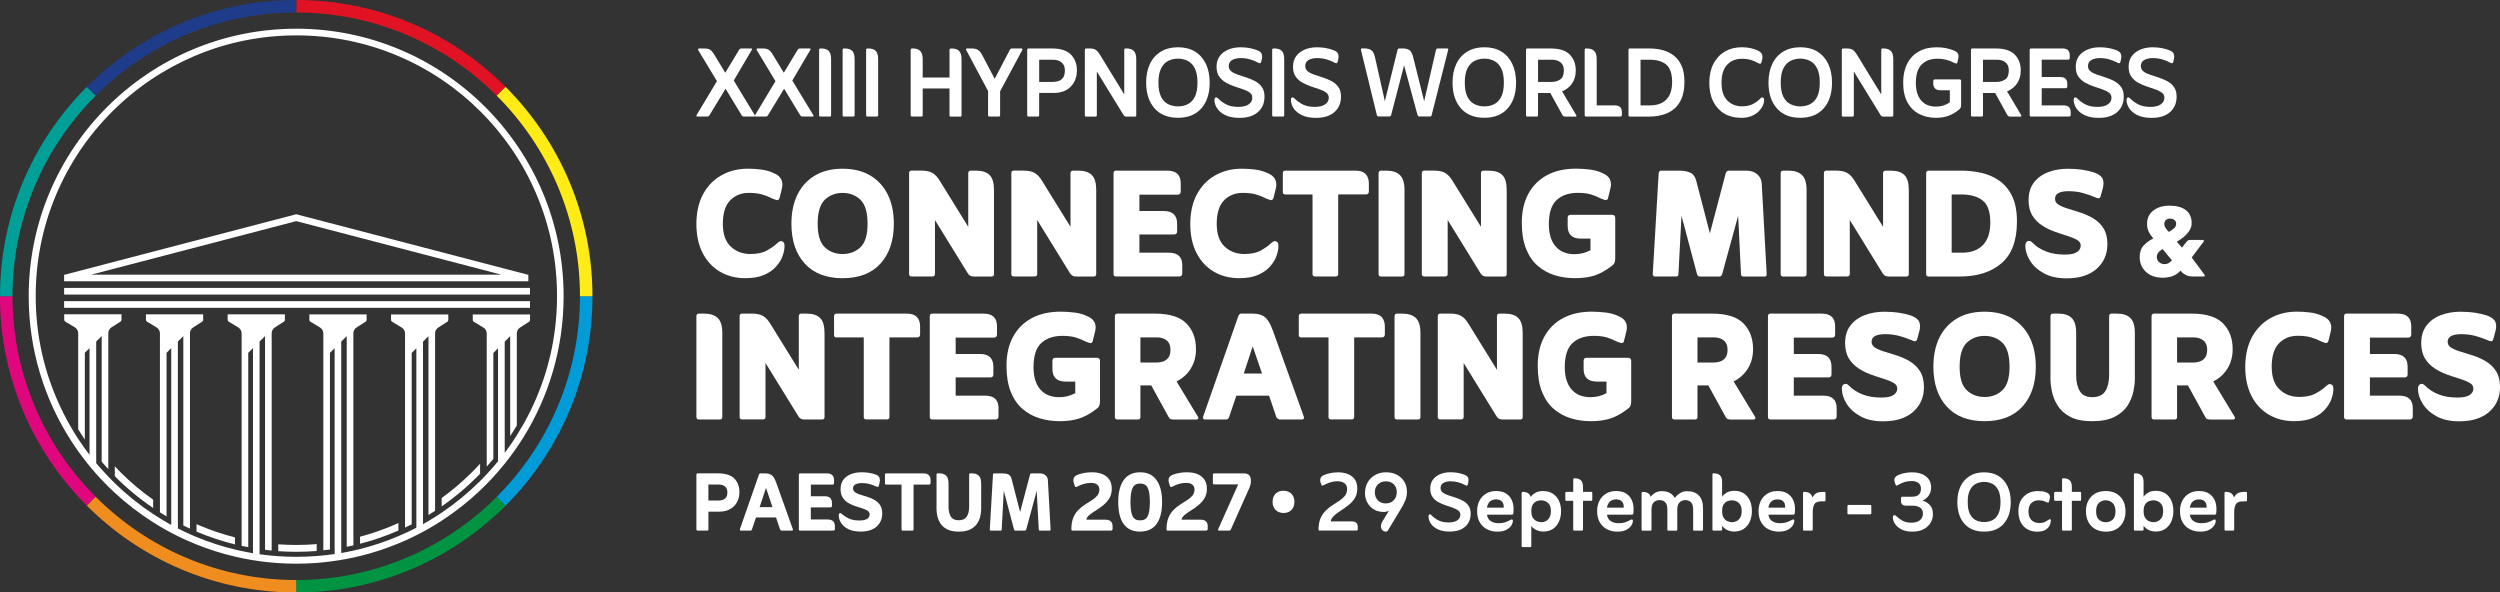 <?xml version="1.0" encoding="UTF-8"?>
<svg id="Livello_1" data-name="Livello 1" xmlns="http://www.w3.org/2000/svg" viewBox="0 0 752.41 178.32">
  <rect x="0" y="0" width="752.41" height="178.32" fill="#333333" stroke="none"/>
  <defs>
    <style>
      .cls-1 {
        fill: #009f97;
      }

      .cls-2 {
        fill: #e01223;
      }

      .cls-3 {
        fill: #e0077e;
      }

      .cls-4 {
        fill: #019bd8;
      }

      .cls-5 {
        fill: #009342;
      }

      .cls-6 {
        fill: #1f3c8a;
      }

      .cls-7 {
        fill: #fff;
      }

      .cls-8 {
        fill: #ffeb16;
      }

      .cls-9 {
        fill: #ef8e1e;
      }
    </style>
  </defs>
  <g>
    <path class="cls-5" d="M89.16,174.56h0v3.76h0c24.58,0,46.87-10,63.02-26.14l-2.66-2.66c-15.46,15.46-36.81,25.04-60.35,25.04"/>
    <path class="cls-3" d="M3.76,89.16H0C0,113.74,10,136.03,26.14,152.17l2.66-2.66c-15.46-15.46-25.04-36.81-25.04-60.36"/>
    <path class="cls-9" d="M28.8,149.52l-2.66,2.66c16.14,16.14,38.44,26.14,63.02,26.14v-3.76c-23.54,0-44.89-9.58-60.35-25.04"/>
    <path class="cls-4" d="M174.55,89.16c0,23.54-9.58,44.89-25.04,60.36l2.66,2.66c16.15-16.14,26.14-38.43,26.14-63.02h-3.76Z"/>
    <path class="cls-2" d="M89.16,3.76c23.54,0,44.89,9.58,60.35,25.04l2.66-2.66C136.03,10,113.74,0,89.16,0h0v3.76h0Z"/>
    <path class="cls-8" d="M174.55,89.16h3.76c0-24.58-10-46.87-26.14-63.02l-2.66,2.66c15.46,15.46,25.04,36.81,25.04,60.36"/>
    <path class="cls-1" d="M28.8,28.8l-2.66-2.66C10,42.29,0,64.58,0,89.16h3.76c0-23.54,9.58-44.9,25.04-60.36"/>
    <path class="cls-6" d="M89.16,3.76V0c-24.58,0-46.87,10-63.01,26.14l2.66,2.66C44.26,13.34,65.61,3.76,89.16,3.76"/>
    <rect class="cls-7" x="19.3" y="86.65" width="140.21" height="2"/>
    <path class="cls-7" d="M159.01,82.72l-69.86-18.24-69.85,18.24v1.93h139.71v-1.93ZM27.45,82.66l61.71-16.11,61.71,16.11H27.45Z"/>
    <rect class="cls-7" x="19.3" y="90.64" width="140.21" height="2"/>
    <path class="cls-7" d="M89.16,8.64C44.69,8.64,8.64,44.69,8.64,89.15c0,16.09,4.73,31.09,12.86,43.66.64,1,1.31,1.98,2,2.95,0,0,0,0,0,.01.65.91,1.32,1.81,2,2.69.46.59.93,1.18,1.41,1.76.65.79,1.32,1.58,1.99,2.34.54.61,1.09,1.21,1.65,1.8.65.69,1.31,1.37,1.99,2.04,0,0,0,0,0,0,.65.65,1.32,1.28,2,1.91,3.57,3.29,7.43,6.27,11.55,8.88.66.42,1.32.83,2,1.23,0,0,0,0,0,0,.66.39,1.32.77,1.99,1.15.47.26.94.52,1.41.76.66.35,1.32.69,2,1.02.54.27,1.09.54,1.64.79.66.31,1.33.61,2,.89.66.29,1.33.57,2,.83,3.72,1.5,7.58,2.73,11.56,3.66.66.16,1.32.3,1.99.44t0,0c.66.14,1.32.27,1.99.39.47.08.94.16,1.42.24.66.11,1.33.21,2,.3.54.07,1.1.14,1.65.21.66.08,1.32.15,1.99.21h0c.66.06,1.33.11,2,.16,1.79.12,3.59.18,5.41.18,2.07,0,4.12-.08,6.15-.23.67-.05,1.33-.11,1.99-.18h0c.67-.06,1.33-.14,1.99-.23.47-.06.94-.12,1.41-.19.67-.1,1.34-.2,1.99-.31.55-.09,1.1-.19,1.65-.29.67-.13,1.33-.26,2-.41,0,0,0,0,.01,0,.67-.14,1.34-.3,2-.46,3.98-.97,7.84-2.24,11.56-3.78.66-.27,1.33-.56,1.98-.85,0,0,.01,0,.02,0,.66-.3,1.32-.6,1.98-.92.47-.23.94-.46,1.41-.69.67-.34,1.34-.68,2-1.04.55-.3,1.1-.6,1.64-.91.67-.38,1.33-.77,1.99-1.17t0,0c.67-.4,1.34-.82,1.99-1.25,4.13-2.68,8-5.73,11.56-9.1.68-.64,1.34-1.29,2-1.96.68-.68,1.34-1.38,1.99-2.1.48-.52.95-1.04,1.41-1.58.68-.78,1.35-1.58,2-2.39.56-.69,1.11-1.4,1.65-2.11.68-.91,1.35-1.83,1.99-2.77h0c.69-1.01,1.36-2.02,2-3.06,7.69-12.34,12.13-26.91,12.13-42.52,0-44.46-36.05-80.51-80.51-80.51M157.54,127.65c-.64,1.13-1.31,2.25-2,3.36h0c-.64,1.02-1.3,2.02-1.99,3-.53.77-1.08,1.52-1.65,2.27v-33.46l1.65-1.64v30.07c.69-1.05,1.36-2.13,1.99-3.21,0,0,0,0,0,0v-27.7c0-.71.36-1.38.97-1.76l2.72-1.74c.18-.11.29-.31.29-.53v-1.66h-17.24v1.65c0,.22.12.42.3.53l2.9,1.75c.63.38,1.01,1.06,1.01,1.78v40.07c.68-.76,1.34-1.53,1.99-2.32v-31.88l1.41-1.41v34.01c-.46.56-.93,1.12-1.41,1.67-.65.75-1.31,1.49-1.99,2.22-.61.65-1.23,1.29-1.86,1.92-.05.05-.1.09-.14.14-3.57,3.55-7.44,6.73-11.56,9.51-.65.45-1.32.88-1.99,1.3t0,0c-.66.42-1.32.82-1.99,1.21-.54.32-1.09.63-1.64.94v-54.92l1.64-1.64v53.81c.67-.4,1.33-.82,1.99-1.24,0,0,0,0,0,0v-53.42c0-.71.36-1.38.97-1.76l2.72-1.74c.18-.11.29-.31.29-.53v-1.66h-17.23v1.65c0,.22.11.42.3.53l2.9,1.75c.63.38,1.01,1.06,1.01,1.78v58.42s.01,0,.02,0c.66-.32,1.32-.64,1.98-.97v-51.57l1.41-1.41v54c-.47.24-.94.48-1.41.71-.66.32-1.31.64-1.98.94,0,0,0,0-.02,0-.65.3-1.31.59-1.98.87-.07.04-.15.07-.22.1-3.7,1.56-7.48,2.83-11.34,3.8-.66.17-1.33.32-2,.47,0,0,0,0-.01,0-.67.15-1.33.29-2,.42-.55.11-1.1.21-1.65.3v-63.63l1.65-1.64v63.4c.67-.13,1.34-.28,2-.43,0,0,0,0,.01,0v-2.11s0,0-.01,0v-61.71c0-.71.36-1.38.96-1.76l2.73-1.74c.18-.11.29-.31.29-.53v-1.66h-17.23v1.65c0,.22.11.42.3.53l2.9,1.75c.62.38,1.01,1.06,1.01,1.78v65.29h0c.67-.07,1.33-.15,1.99-.24v-59.18l1.41-1.41v61.95c-.47.07-.94.14-1.41.19-.66.09-1.33.17-1.99.23h0c-.66.07-1.33.13-1.99.18-2.04.16-4.09.24-6.15.24-1.81,0-3.61-.06-5.41-.19-.67-.04-1.34-.09-2-.16h0c-.66-.06-1.33-.14-1.99-.21-.55-.07-1.1-.14-1.65-.21v-64.02l1.65-1.64v64.32c.66.09,1.32.16,1.99.22h0v-65.39c0-.71.37-1.38.97-1.76l2.72-1.74c.18-.11.29-.31.29-.53v-1.66h-17.23v1.65c0,.22.11.42.3.53l2.9,1.75c.62.38,1.01,1.06,1.01,1.78v63.95s0,0,0,0c.66.14,1.32.28,1.99.4v-58.49l1.42-1.41v61.72c-.47-.08-.94-.16-1.42-.25-.66-.12-1.33-.25-1.99-.4h0c-.66-.14-1.33-.29-1.99-.45-3.93-.94-7.79-2.2-11.56-3.76l-.53-.22c-.49-.21-.98-.42-1.47-.64-.67-.3-1.34-.61-2-.92-.55-.26-1.1-.54-1.64-.81v-56.25l1.64-1.64v56.99c.66.33,1.32.64,2,.95v-58.79c0-.71.37-1.38.97-1.76l2.72-1.74c.18-.11.29-.31.29-.53v-1.66h-17.23v1.65c0,.22.12.42.3.53l2.9,1.75c.62.38,1.01,1.06,1.01,1.78v53.86h0c.66.42,1.32.83,1.99,1.22v-49.21l1.41-1.41v53.2c-.47-.26-.94-.52-1.41-.79-.67-.38-1.33-.78-1.99-1.19h0c-.67-.41-1.34-.84-2-1.27-4.11-2.71-7.98-5.8-11.55-9.28-.29-.28-.58-.57-.87-.86-.38-.38-.76-.76-1.12-1.15,0,0,0,0,0,0-.68-.7-1.34-1.42-1.99-2.15-.56-.63-1.1-1.26-1.65-1.9v-36.61l1.65-1.64v37.81c.65.76,1.31,1.51,1.99,2.25t0,0v-40.92c0-.71.36-1.38.96-1.76l2.72-1.74c.18-.11.29-.31.29-.53v-1.66h-17.24v1.65c0,.22.12.42.3.53l2.9,1.75c.63.38,1.01,1.06,1.01,1.78v24.8s0,0,0-.02v4.1s0,0,0,.01c.64,1.05,1.31,2.08,2,3.1v-26.12l1.41-1.41v32.12c-.48-.62-.95-1.25-1.41-1.89-.69-.95-1.36-1.92-2-2.9,0,0,0,0,0-.01-.69-1.06-1.36-2.13-2-3.22-1.74-2.96-3.28-6.04-4.63-9.22-4.09-9.67-6.16-19.95-6.16-30.54s2.07-20.86,6.16-30.54c3.95-9.34,9.61-17.73,16.81-24.93,7.21-7.21,15.6-12.86,24.94-16.82,9.67-4.09,19.95-6.16,30.54-6.16s20.86,2.07,30.54,6.16c9.34,3.95,17.73,9.61,24.94,16.82,7.2,7.2,12.86,15.59,16.81,24.93,4.09,9.67,6.16,19.94,6.16,30.54s-2.07,20.86-6.16,30.54c-1.16,2.74-2.46,5.39-3.91,7.96"/>
    <path class="cls-7" d="M34.55,140.35v2.97c3.53,3.55,7.4,6.76,11.55,9.58v-2.5c-3.5-2.47-6.81-5.25-9.88-8.32-.57-.57-1.12-1.14-1.67-1.73"/>
    <path class="cls-7" d="M59.15,157.75v2.25c3.71,1.57,7.58,2.86,11.56,3.85v-2.12c-3.64-.92-7.2-2.12-10.69-3.6-.29-.12-.58-.25-.87-.38"/>
    <path class="cls-7" d="M132.93,149.88v2.52c4.17-2.9,8.04-6.19,11.56-9.83v-3.01c-.78.86-1.58,1.69-2.41,2.52-2.86,2.86-5.92,5.47-9.15,7.8"/>
    <path class="cls-7" d="M83.75,163.81v2.07c1.78.13,3.59.19,5.41.19,2.07,0,4.12-.08,6.15-.24v-2.07c-2.04.17-4.09.25-6.15.25-1.82,0-3.62-.06-5.41-.19"/>
    <path class="cls-7" d="M108.36,163.65c3.99-1.02,7.85-2.36,11.55-3.98v-2.26c-.53.24-1.07.48-1.62.71-3.24,1.37-6.56,2.51-9.93,3.4v2.13Z"/>
  </g>
  <g>
    <g>
      <path class="cls-7" d="M234.06,73.07c.11-.08.26-.18.43-.31.17-.13.35-.2.54-.2.23,0,.47.09.72.28.25.19.37.61.37,1.26,0,.84-.19,1.8-.57,2.89-.38,1.09-1.02,2.15-1.92,3.18-.9,1.03-2.1,1.88-3.61,2.55-1.51.67-3.41,1-5.7,1-2.9,0-5.46-.66-7.68-1.98-2.22-1.32-3.95-3.2-5.19-5.64-1.24-2.44-1.86-5.35-1.86-8.71s.67-6.46,2.01-8.94c1.34-2.48,3.18-4.38,5.53-5.7,2.35-1.32,5.01-1.98,7.99-1.98,1.34,0,2.67.09,4.01.26,1.34.17,2.58.53,3.72,1.06,2.25.92,3.05,2.56,2.41,4.93l-.63,2.52c-.08.27-.18.45-.31.54-.13.1-.28.15-.43.15s-.35-.06-.6-.17c-.25-.11-.47-.19-.66-.23-1.11-.57-2.21-1.01-3.3-1.32-1.09-.31-2.42-.46-3.98-.46-2.25,0-4.12.75-5.59,2.24-1.47,1.49-2.21,3.86-2.21,7.1,0,3.06.79,5.33,2.38,6.82,1.59,1.49,3.56,2.24,5.93,2.24,2.02,0,3.68-.35,4.96-1.06,1.28-.71,2.36-1.48,3.24-2.32"/>
      <path class="cls-7" d="M253.6,83.73c-4.93,0-8.73-1.47-11.4-4.41-2.67-2.94-4.01-6.93-4.01-11.98,0-3.4.61-6.33,1.83-8.8,1.22-2.46,2.98-4.37,5.27-5.73,2.29-1.36,5.06-2.03,8.31-2.03s6.02.68,8.31,2.03c2.29,1.36,4.05,3.27,5.27,5.73,1.22,2.46,1.83,5.4,1.83,8.8,0,5.04-1.34,9.03-4.01,11.98-2.68,2.94-6.48,4.41-11.4,4.41M253.6,76.45c2.14,0,3.92-.68,5.36-2.03,1.43-1.36,2.15-3.71,2.15-7.08s-.72-5.85-2.15-7.22c-1.43-1.37-3.22-2.06-5.36-2.06s-3.93.69-5.36,2.06c-1.43,1.38-2.15,3.78-2.15,7.22s.72,5.72,2.15,7.08c1.43,1.36,3.22,2.03,5.36,2.03"/>
      <path class="cls-7" d="M281.39,66.19v16.27c0,.5-.27.74-.8.74h-6.25c-.5,0-.74-.25-.74-.74v-30.31c0-.53.25-.8.74-.8h2.98c1.38,0,2.47.23,3.29.69.82.46,1.6,1.3,2.32,2.52l8.48,13.7v-16.1c0-.53.25-.8.75-.8h1.6c1.84,0,3.19.44,4.07,1.32.88.88,1.32,2.37,1.32,4.47v25.33c0,.5-.25.74-.75.74h-5.39c-.8,0-1.39-.34-1.78-1.03l-9.86-15.99Z"/>
      <path class="cls-7" d="M312.16,66.19v16.27c0,.5-.27.74-.8.74h-6.25c-.5,0-.74-.25-.74-.74v-30.31c0-.53.25-.8.74-.8h2.98c1.38,0,2.47.23,3.29.69.82.46,1.6,1.3,2.32,2.52l8.48,13.7v-16.1c0-.53.25-.8.75-.8h1.6c1.84,0,3.19.44,4.07,1.32.88.88,1.32,2.37,1.32,4.47v25.33c0,.5-.25.74-.74.74h-5.39c-.8,0-1.39-.34-1.78-1.03l-9.86-15.99Z"/>
      <path class="cls-7" d="M342.93,76.05h8.88c2.67,0,4.01,1.26,4.01,3.78v2.41c0,.65-.31.97-.92.97h-19.02c-.5,0-.74-.25-.74-.74v-30.31c0-.53.25-.8.74-.8h15.47c2.68,0,4.01,1.28,4.01,3.84v2.41c0,.65-.31.97-.92.97h-11.52v4.93h7.34c2.67,0,4.01,1.28,4.01,3.84v2.29c0,.61-.31.92-.92.92h-10.43v5.5Z"/>
      <path class="cls-7" d="M382.7,73.07c.11-.08.26-.18.43-.31.17-.13.35-.2.54-.2.23,0,.47.09.72.28.25.19.37.61.37,1.26,0,.84-.19,1.8-.57,2.89-.38,1.09-1.02,2.15-1.92,3.18-.9,1.03-2.1,1.88-3.61,2.55-1.51.67-3.41,1-5.7,1-2.9,0-5.46-.66-7.68-1.98-2.22-1.32-3.95-3.2-5.19-5.64-1.24-2.44-1.86-5.35-1.86-8.71s.67-6.46,2.01-8.94c1.34-2.48,3.18-4.38,5.53-5.7,2.35-1.32,5.01-1.98,7.99-1.98,1.34,0,2.67.09,4.01.26,1.34.17,2.58.53,3.73,1.06,2.25.92,3.05,2.56,2.41,4.93l-.63,2.52c-.08.27-.18.45-.32.54-.13.1-.28.15-.43.15s-.35-.06-.6-.17c-.25-.11-.47-.19-.66-.23-1.11-.57-2.21-1.01-3.3-1.32-1.09-.31-2.42-.46-3.98-.46-2.25,0-4.12.75-5.59,2.24-1.47,1.49-2.21,3.86-2.21,7.1,0,3.06.79,5.33,2.38,6.82,1.58,1.49,3.56,2.24,5.93,2.24,2.02,0,3.68-.35,4.96-1.06,1.28-.71,2.36-1.48,3.24-2.32"/>
      <path class="cls-7" d="M395.02,58.52h-8.19c-.5,0-.75-.23-.75-.69v-5.67c0-.54.25-.8.75-.8h21.2c1.34,0,2.33.34,2.98,1.03s.97,1.64.97,2.86v2.29c0,.65-.28.97-.86.97h-8.37v23.95c0,.5-.25.74-.74.74h-6.25c-.5,0-.74-.25-.74-.74v-23.95Z"/>
      <path class="cls-7" d="M414.9,82.47v-30.31c0-.53.25-.8.74-.8h1.61c1.79,0,3.15.44,4.07,1.32.92.88,1.38,2.37,1.38,4.47v25.33c0,.5-.27.74-.8.74h-6.25c-.5,0-.74-.25-.74-.74"/>
      <path class="cls-7" d="M435.7,66.19v16.27c0,.5-.27.74-.8.74h-6.25c-.5,0-.74-.25-.74-.74v-30.31c0-.53.25-.8.74-.8h2.98c1.38,0,2.47.23,3.29.69.82.46,1.6,1.3,2.32,2.52l8.48,13.7v-16.1c0-.53.25-.8.75-.8h1.6c1.83,0,3.19.44,4.07,1.32.88.88,1.32,2.37,1.32,4.47v25.33c0,.5-.25.74-.74.74h-5.39c-.8,0-1.4-.34-1.78-1.03l-9.86-15.99Z"/>
      <path class="cls-7" d="M478.68,75.31v-3.5h-2.92c-2.64,0-3.95-1.28-3.95-3.84v-2.35c0-.65.29-.97.86-.97h12.49c.65,0,.97.33.97.97v12.15c0,.57-.09,1.04-.26,1.4-.17.36-.53.72-1.06,1.06-1.83,1.38-3.57,2.3-5.21,2.78-1.64.47-3.52.71-5.61.71s-4.16-.29-6.07-.89c-1.91-.59-3.61-1.53-5.1-2.81-1.49-1.28-2.66-2.99-3.52-5.13-.86-2.14-1.29-4.76-1.29-7.85,0-3.4.66-6.31,1.98-8.74,1.32-2.42,3.19-4.29,5.62-5.59,2.43-1.3,5.32-1.95,8.68-1.95,1.38,0,2.76.09,4.16.26,1.4.17,2.67.53,3.81,1.06,2.25.92,3.04,2.56,2.35,4.93l-.63,2.52c-.08.46-.31.69-.69.69-.19,0-.41-.06-.66-.17-.25-.12-.47-.19-.66-.23-1.11-.57-2.18-1.01-3.21-1.32-1.03-.3-2.33-.46-3.9-.46-2.67,0-4.79.72-6.36,2.15-1.57,1.43-2.35,3.87-2.35,7.31,0,2.87.68,5.08,2.03,6.65,1.36,1.57,3.26,2.35,5.7,2.35,1.72,0,3.32-.4,4.81-1.2"/>
    </g>
    <g>
      <path class="cls-7" d="M506.07,64.99l-.92,17.48c0,.5-.21.74-.63.74h-6.47c-.42,0-.63-.25-.63-.74l1.78-30.31c0-.19.07-.37.2-.54.13-.17.3-.26.49-.26h5.5c1.3,0,2.4.2,3.3.6.9.4,1.5,1.22,1.81,2.44l4.12,15.82,4.76-18.05c.15-.53.46-.8.92-.8h5.39c1.3,0,2.37.37,3.21,1.12.84.74,1.28,1.69,1.32,2.84l1.49,27.16c0,.5-.19.74-.57.74h-6.42c-.5,0-.74-.25-.74-.74l-.86-17.53-4.81,17.53c-.11.5-.4.74-.86.74h-5.85c-.42,0-.71-.25-.86-.74l-4.64-17.48Z"/>
      <path class="cls-7" d="M535.92,82.47v-30.31c0-.53.25-.8.74-.8h1.6c1.8,0,3.15.44,4.07,1.32.92.88,1.38,2.37,1.38,4.47v25.33c0,.5-.27.74-.8.74h-6.25c-.5,0-.74-.25-.74-.74"/>
      <path class="cls-7" d="M556.72,66.19v16.27c0,.5-.27.74-.8.74h-6.25c-.5,0-.74-.25-.74-.74v-30.31c0-.53.25-.8.74-.8h2.98c1.37,0,2.47.23,3.29.69.82.46,1.59,1.3,2.32,2.52l8.48,13.7v-16.1c0-.53.25-.8.75-.8h1.6c1.84,0,3.19.44,4.07,1.32.88.88,1.32,2.37,1.32,4.47v25.33c0,.5-.25.74-.74.74h-5.39c-.8,0-1.39-.34-1.78-1.03l-9.86-15.99Z"/>
      <path class="cls-7" d="M579.7,82.47v-30.31c0-.53.25-.8.74-.8h9.8c2.14,0,4.2.23,6.19.69,1.99.46,3.78,1.26,5.39,2.41,1.6,1.15,2.88,2.71,3.81,4.7.94,1.99,1.4,4.51,1.4,7.56,0,5.65-1.55,9.82-4.64,12.49-3.09,2.67-7.26,4.01-12.49,4.01h-9.46c-.5,0-.74-.25-.74-.74M587.38,76.05h3.15c2.67,0,4.76-.76,6.25-2.29,1.49-1.53,2.23-3.8,2.23-6.82,0-3.17-.76-5.37-2.29-6.59-1.53-1.22-3.69-1.83-6.48-1.83h-2.86v17.53Z"/>
      <path class="cls-7" d="M609.55,73.93c0-.42.1-.76.31-1.03.21-.27.45-.4.72-.4.3,0,.53.06.69.17.15.11.31.25.46.4,1.03,1.07,2.36,1.93,3.98,2.58,1.62.65,3.54.97,5.76.97,1.68,0,2.89-.26,3.64-.77.74-.52,1.12-1.16,1.12-1.92s-.38-1.31-1.15-1.75c-.77-.44-1.74-.84-2.92-1.2-1.18-.36-2.44-.78-3.78-1.26-1.34-.48-2.6-1.1-3.78-1.86-1.18-.76-2.16-1.76-2.92-2.98-.76-1.22-1.15-2.77-1.15-4.64,0-2.14.53-3.9,1.6-5.3,1.07-1.39,2.5-2.44,4.3-3.12,1.8-.69,3.76-1.03,5.9-1.03,1.6,0,3.05.1,4.33.29,1.28.19,2.51.48,3.7.86,1.34.5,2.17,1.14,2.49,1.92.32.78.31,1.79-.03,3.01l-.57,2.06c-.11.5-.34.74-.69.74-.27,0-.59-.09-.98-.29-1.26-.53-2.53-.97-3.81-1.32-1.28-.34-2.68-.52-4.21-.52-2.71,0-4.07.77-4.07,2.29,0,.77.38,1.38,1.15,1.83.76.46,1.74.86,2.92,1.2,1.18.34,2.45.75,3.81,1.2,1.36.46,2.63,1.05,3.81,1.78,1.18.73,2.16,1.7,2.92,2.92.76,1.22,1.15,2.79,1.15,4.7,0,3.06-1.08,5.54-3.24,7.45-2.16,1.91-5.17,2.86-9.03,2.86-2.75,0-5.05-.51-6.91-1.55-1.85-1.03-3.24-2.31-4.15-3.84-.92-1.53-1.38-3.02-1.38-4.47"/>
    </g>
    <path class="cls-7" d="M655.15,72.79l1.54,1.73,1.43-1.81c.25-.33.56-.49.94-.49h3.95c.12,0,.21.06.26.17.05.11.04.22-.04.32l-3.61,4.78,3.88,5.23c.07.1.09.21.05.32-.04.11-.13.17-.28.17h-3.16c-.95,0-1.71-.14-2.26-.43-.55-.29-1.03-.67-1.43-1.15l-.15-.19c-.7.78-1.51,1.33-2.41,1.65-.9.33-1.87.49-2.9.49-2.21,0-3.92-.6-5.15-1.79-1.23-1.19-1.84-2.66-1.84-4.42,0-1.48.4-2.64,1.2-3.5.8-.85,1.77-1.55,2.9-2.11-.58-.65-1.03-1.32-1.37-1.99-.34-.68-.51-1.49-.51-2.45,0-1.63.62-2.94,1.86-3.93,1.24-.99,2.86-1.49,4.87-1.49,2.16,0,3.81.45,4.96,1.35,1.15.9,1.73,2.2,1.73,3.87,0,.83-.23,1.59-.68,2.29-.45.7-1.02,1.34-1.71,1.9-.69.56-1.39,1.05-2.09,1.45M653.68,78.36l-2.82-3.42c-.48.3-.88.63-1.22,1-.34.36-.51.83-.51,1.41,0,.65.24,1.17.71,1.56.47.39.99.58,1.54.58s.99-.11,1.32-.32c.33-.21.65-.48.98-.81M652.74,69.79c.53-.28,1.03-.62,1.5-1.02.48-.4.71-.88.71-1.43,0-.48-.17-.85-.53-1.13-.35-.27-.8-.41-1.35-.41-.48,0-.88.14-1.2.41-.33.28-.49.67-.49,1.17,0,.43.14.85.43,1.28.29.43.6.8.92,1.13"/>
  </g>
  <g>
    <g>
      <path class="cls-7" d="M209.59,125.5v-30.31c0-.54.25-.8.74-.8h1.61c1.79,0,3.15.44,4.07,1.32.92.88,1.38,2.37,1.38,4.47v25.33c0,.5-.27.74-.8.74h-6.25c-.5,0-.74-.25-.74-.74"/>
      <path class="cls-7" d="M230.39,109.22v16.27c0,.5-.27.74-.8.74h-6.25c-.5,0-.74-.25-.74-.74v-30.31c0-.53.25-.8.74-.8h2.98c1.38,0,2.47.23,3.29.69.82.46,1.59,1.3,2.32,2.52l8.48,13.7v-16.1c0-.53.25-.8.75-.8h1.6c1.84,0,3.19.44,4.07,1.32.88.88,1.32,2.37,1.32,4.47v25.33c0,.5-.25.74-.74.74h-5.39c-.8,0-1.4-.34-1.78-1.03l-9.86-15.99Z"/>
      <path class="cls-7" d="M259.96,101.55h-8.19c-.5,0-.75-.23-.75-.69v-5.67c0-.54.25-.8.75-.8h21.2c1.34,0,2.33.34,2.98,1.03.65.69.97,1.64.97,2.86v2.29c0,.65-.28.97-.86.97h-8.37v23.95c0,.5-.25.74-.74.74h-6.25c-.5,0-.74-.25-.74-.74v-23.95Z"/>
      <path class="cls-7" d="M287.63,119.08h8.88c2.67,0,4.01,1.26,4.01,3.78v2.41c0,.65-.31.97-.92.97h-19.02c-.5,0-.75-.25-.75-.74v-30.31c0-.53.25-.8.75-.8h15.47c2.68,0,4.01,1.28,4.01,3.84v2.41c0,.65-.31.97-.92.97h-11.52v4.93h7.34c2.67,0,4.01,1.28,4.01,3.84v2.29c0,.61-.31.92-.92.92h-10.43v5.5Z"/>
      <path class="cls-7" d="M323.62,118.34v-3.5h-2.92c-2.64,0-3.96-1.28-3.96-3.84v-2.35c0-.65.29-.97.86-.97h12.49c.65,0,.97.33.97.97v12.15c0,.57-.09,1.04-.26,1.4-.17.37-.53.72-1.06,1.06-1.83,1.38-3.57,2.3-5.22,2.78-1.64.48-3.52.72-5.61.72s-4.16-.29-6.08-.89c-1.91-.59-3.61-1.53-5.1-2.81-1.49-1.28-2.66-2.99-3.52-5.13-.86-2.14-1.29-4.75-1.29-7.85,0-3.4.66-6.31,1.98-8.74,1.32-2.42,3.19-4.29,5.62-5.59,2.43-1.3,5.32-1.95,8.68-1.95,1.38,0,2.76.09,4.15.26,1.4.17,2.66.52,3.81,1.06,2.25.92,3.04,2.56,2.35,4.93l-.63,2.52c-.08.46-.31.69-.69.69-.19,0-.41-.06-.66-.17-.25-.12-.47-.19-.66-.23-1.11-.57-2.18-1.01-3.21-1.32-1.03-.3-2.33-.46-3.9-.46-2.67,0-4.79.72-6.36,2.15-1.57,1.43-2.35,3.87-2.35,7.31,0,2.86.68,5.08,2.03,6.65,1.36,1.57,3.26,2.35,5.7,2.35,1.72,0,3.32-.4,4.81-1.2"/>
      <path class="cls-7" d="M343.22,115.99v9.51c0,.5-.23.74-.69.74h-6.25c-.5,0-.74-.25-.74-.74v-30.31c0-.53.25-.8.74-.8h11.35c4.35,0,7.5.98,9.43,2.95,1.93,1.97,2.89,4.55,2.89,7.77,0,2.18-.52,4.11-1.55,5.79-1.03,1.68-2.46,2.98-4.3,3.9l6.42,10.6c.15.23.18.43.09.6-.1.17-.3.26-.6.26h-6.76c-.42,0-.74-.05-.97-.14-.23-.09-.44-.33-.63-.72l-5.16-9.4h-3.27ZM343.22,109.11h4.98c.61,0,1.23-.1,1.86-.32.63-.21,1.16-.59,1.58-1.15.42-.55.63-1.36.63-2.43,0-1.22-.38-2.14-1.15-2.75-.76-.61-1.74-.92-2.92-.92h-4.98v7.56Z"/>
      <path class="cls-7" d="M372.1,119.08l-2.18,6.42c-.15.5-.44.75-.86.75h-6.48c-.23,0-.38-.09-.46-.26-.08-.17-.09-.33-.06-.49l10.66-30.43c.19-.46.48-.69.86-.69h3.38c1.61,0,2.85.35,3.73,1.06.88.71,1.68,2.07,2.41,4.1l9.34,25.96c.04.15.02.32-.06.49-.08.17-.25.26-.52.26h-6.59c-.5,0-.88-.25-1.15-.75l-2.18-6.42h-9.86ZM374.33,112.43h5.5l-2.81-8.19-2.69,8.19Z"/>
      <path class="cls-7" d="M399.83,101.55h-8.19c-.5,0-.75-.23-.75-.69v-5.67c0-.54.25-.8.75-.8h21.2c1.34,0,2.33.34,2.98,1.03.65.69.97,1.64.97,2.86v2.29c0,.65-.29.97-.86.97h-8.37v23.95c0,.5-.25.74-.74.74h-6.25c-.5,0-.74-.25-.74-.74v-23.95Z"/>
      <path class="cls-7" d="M419.71,125.5v-30.31c0-.54.25-.8.74-.8h1.6c1.8,0,3.15.44,4.07,1.32.92.88,1.38,2.37,1.38,4.47v25.33c0,.5-.27.74-.8.74h-6.25c-.5,0-.74-.25-.74-.74"/>
      <path class="cls-7" d="M440.51,109.22v16.27c0,.5-.27.74-.8.74h-6.25c-.5,0-.74-.25-.74-.74v-30.31c0-.53.25-.8.74-.8h2.98c1.38,0,2.47.23,3.29.69.82.46,1.6,1.3,2.32,2.52l8.48,13.7v-16.1c0-.53.25-.8.75-.8h1.6c1.84,0,3.19.44,4.07,1.32.88.88,1.32,2.37,1.32,4.47v25.33c0,.5-.25.74-.74.74h-5.39c-.8,0-1.39-.34-1.78-1.03l-9.86-15.99Z"/>
      <path class="cls-7" d="M483.49,118.34v-3.5h-2.92c-2.64,0-3.96-1.28-3.96-3.84v-2.35c0-.65.29-.97.86-.97h12.49c.65,0,.97.33.97.97v12.15c0,.57-.08,1.04-.26,1.4-.17.37-.53.72-1.06,1.06-1.83,1.38-3.57,2.3-5.21,2.78-1.64.48-3.52.72-5.61.72s-4.17-.29-6.08-.89c-1.91-.59-3.61-1.53-5.1-2.81-1.49-1.28-2.66-2.99-3.52-5.13-.86-2.14-1.29-4.75-1.29-7.85,0-3.4.66-6.31,1.98-8.74,1.32-2.42,3.19-4.29,5.62-5.59,2.43-1.3,5.32-1.95,8.68-1.95,1.38,0,2.76.09,4.16.26,1.4.17,2.67.52,3.81,1.06,2.25.92,3.04,2.56,2.35,4.93l-.63,2.52c-.08.46-.31.69-.69.69-.19,0-.41-.06-.66-.17-.25-.12-.47-.19-.66-.23-1.11-.57-2.18-1.01-3.21-1.32-1.03-.3-2.33-.46-3.9-.46-2.68,0-4.8.72-6.36,2.15-1.57,1.43-2.35,3.87-2.35,7.31,0,2.86.68,5.08,2.03,6.65,1.36,1.57,3.26,2.35,5.7,2.35,1.72,0,3.32-.4,4.81-1.2"/>
    </g>
    <g>
      <path class="cls-7" d="M510.88,115.99v9.51c0,.5-.23.74-.69.74h-6.25c-.5,0-.74-.25-.74-.74v-30.31c0-.53.25-.8.74-.8h11.35c4.35,0,7.5.98,9.43,2.95,1.93,1.97,2.89,4.55,2.89,7.77,0,2.18-.52,4.11-1.55,5.79-1.03,1.68-2.46,2.98-4.3,3.9l6.42,10.6c.15.23.18.43.09.6-.09.17-.29.26-.6.26h-6.76c-.42,0-.74-.05-.97-.14-.23-.09-.44-.33-.63-.72l-5.16-9.4h-3.27ZM510.88,109.11h4.98c.61,0,1.23-.1,1.86-.32.63-.21,1.16-.59,1.58-1.15.42-.55.63-1.36.63-2.43,0-1.22-.38-2.14-1.15-2.75-.76-.61-1.74-.92-2.92-.92h-4.98v7.56Z"/>
      <path class="cls-7" d="M539.88,119.08h8.88c2.67,0,4.01,1.26,4.01,3.78v2.41c0,.65-.31.97-.92.97h-19.02c-.5,0-.74-.25-.74-.74v-30.31c0-.53.25-.8.74-.8h15.47c2.67,0,4.01,1.28,4.01,3.84v2.41c0,.65-.31.97-.92.97h-11.52v4.93h7.34c2.67,0,4.01,1.28,4.01,3.84v2.29c0,.61-.31.92-.92.92h-10.43v5.5Z"/>
      <path class="cls-7" d="M554.32,116.96c0-.42.1-.76.32-1.03.21-.27.45-.4.72-.4.31,0,.54.06.69.17s.31.25.46.4c1.03,1.07,2.36,1.93,3.98,2.58,1.62.65,3.54.97,5.76.97,1.68,0,2.89-.26,3.64-.77.74-.52,1.12-1.15,1.12-1.92s-.38-1.31-1.15-1.75c-.76-.44-1.74-.84-2.92-1.2-1.18-.36-2.44-.78-3.78-1.26-1.34-.48-2.6-1.1-3.78-1.86-1.18-.77-2.16-1.76-2.92-2.98-.76-1.22-1.15-2.77-1.15-4.64,0-2.14.53-3.91,1.6-5.3,1.07-1.39,2.5-2.44,4.3-3.12,1.8-.69,3.76-1.03,5.9-1.03,1.6,0,3.05.1,4.33.29,1.28.19,2.51.48,3.7.86,1.34.5,2.17,1.14,2.49,1.92.32.78.32,1.79-.03,3.01l-.57,2.06c-.11.5-.34.74-.69.74-.27,0-.59-.09-.97-.29-1.26-.53-2.53-.97-3.81-1.32-1.28-.34-2.68-.52-4.21-.52-2.71,0-4.07.77-4.07,2.29,0,.77.38,1.38,1.15,1.83.76.46,1.74.86,2.92,1.2,1.18.35,2.45.75,3.81,1.2,1.36.46,2.63,1.05,3.81,1.78,1.18.73,2.16,1.7,2.92,2.92.76,1.22,1.15,2.79,1.15,4.7,0,3.06-1.08,5.54-3.24,7.45-2.16,1.91-5.17,2.86-9.03,2.86-2.75,0-5.05-.51-6.91-1.55-1.85-1.03-3.24-2.31-4.15-3.84-.92-1.53-1.38-3.02-1.38-4.47"/>
      <path class="cls-7" d="M597.29,126.76c-4.93,0-8.73-1.47-11.4-4.41-2.67-2.94-4.01-6.93-4.01-11.98,0-3.4.61-6.33,1.83-8.8,1.22-2.46,2.98-4.37,5.27-5.73,2.29-1.36,5.06-2.03,8.31-2.03s6.02.68,8.31,2.03c2.29,1.36,4.05,3.27,5.27,5.73,1.22,2.46,1.83,5.4,1.83,8.8,0,5.04-1.34,9.03-4.01,11.98-2.68,2.94-6.48,4.41-11.4,4.41M597.29,119.48c2.14,0,3.92-.68,5.36-2.03,1.43-1.36,2.15-3.71,2.15-7.08s-.72-5.85-2.15-7.22c-1.43-1.37-3.22-2.06-5.36-2.06s-3.93.69-5.36,2.06c-1.43,1.38-2.15,3.78-2.15,7.22s.72,5.72,2.15,7.08c1.43,1.36,3.22,2.03,5.36,2.03"/>
      <path class="cls-7" d="M617.12,114.15v-18.97c0-.53.25-.8.74-.8h1.6c1.8,0,3.14.44,4.04,1.32.9.88,1.35,2.37,1.35,4.47v12.72c0,1.99.36,3.59,1.09,4.81.73,1.22,1.97,1.83,3.73,1.83,1.87,0,3.19-.6,3.95-1.8.76-1.2,1.15-2.8,1.15-4.79v-17.76c0-.53.25-.8.75-.8h1.6c1.79,0,3.14.44,4.04,1.32.9.88,1.35,2.37,1.35,4.47v13.98c0,1.03-.14,2.26-.43,3.67-.29,1.41-.86,2.81-1.72,4.18-.86,1.38-2.15,2.51-3.87,3.41-1.72.9-3.99,1.35-6.82,1.35s-5.02-.45-6.68-1.35c-1.66-.9-2.91-2.03-3.75-3.41-.84-1.37-1.4-2.77-1.69-4.18-.29-1.41-.43-2.64-.43-3.67"/>
      <path class="cls-7" d="M655.22,115.99v9.51c0,.5-.23.74-.69.74h-6.25c-.5,0-.74-.25-.74-.74v-30.31c0-.53.25-.8.74-.8h11.35c4.35,0,7.5.98,9.43,2.95,1.93,1.97,2.89,4.55,2.89,7.77,0,2.18-.52,4.11-1.55,5.79-1.03,1.68-2.46,2.98-4.3,3.9l6.42,10.6c.15.23.18.43.09.6-.1.17-.3.26-.6.26h-6.76c-.42,0-.74-.05-.97-.14-.23-.09-.44-.33-.63-.72l-5.16-9.4h-3.27ZM655.22,109.11h4.99c.61,0,1.23-.1,1.86-.32.63-.21,1.16-.59,1.58-1.15.42-.55.63-1.36.63-2.43,0-1.22-.38-2.14-1.15-2.75-.76-.61-1.74-.92-2.92-.92h-4.99v7.56Z"/>
      <path class="cls-7" d="M700.21,116.1c.11-.08.26-.18.43-.32.17-.13.35-.2.54-.2.23,0,.47.1.72.29.25.19.37.61.37,1.26,0,.84-.19,1.8-.57,2.89-.38,1.09-1.02,2.15-1.92,3.18-.9,1.03-2.1,1.88-3.61,2.55-1.51.67-3.41,1-5.7,1-2.9,0-5.46-.66-7.68-1.98-2.22-1.32-3.95-3.2-5.19-5.65-1.24-2.44-1.86-5.35-1.86-8.71s.67-6.45,2.01-8.94c1.34-2.48,3.18-4.38,5.53-5.7,2.35-1.32,5.01-1.98,7.99-1.98,1.34,0,2.67.09,4.01.26,1.34.17,2.58.53,3.72,1.06,2.25.92,3.06,2.56,2.41,4.93l-.63,2.52c-.08.27-.18.45-.31.54-.13.1-.28.14-.43.14s-.35-.06-.6-.17c-.25-.11-.47-.19-.66-.23-1.11-.57-2.21-1.01-3.3-1.32-1.09-.31-2.42-.46-3.98-.46-2.25,0-4.12.75-5.59,2.24-1.47,1.49-2.21,3.86-2.21,7.1,0,3.06.79,5.33,2.38,6.82,1.58,1.49,3.56,2.24,5.93,2.24,2.02,0,3.67-.35,4.96-1.06,1.28-.71,2.36-1.48,3.24-2.32"/>
      <path class="cls-7" d="M713.27,119.08h8.88c2.67,0,4.01,1.26,4.01,3.78v2.41c0,.65-.31.97-.92.97h-19.02c-.5,0-.74-.25-.74-.74v-30.31c0-.53.25-.8.74-.8h15.47c2.67,0,4.01,1.28,4.01,3.84v2.41c0,.65-.31.97-.92.97h-11.52v4.93h7.34c2.67,0,4.01,1.28,4.01,3.84v2.29c0,.61-.31.92-.92.92h-10.43v5.5Z"/>
      <path class="cls-7" d="M727.71,116.96c0-.42.11-.76.32-1.03.21-.27.45-.4.72-.4.31,0,.53.06.69.17.15.11.31.25.46.4,1.03,1.07,2.36,1.93,3.98,2.58,1.62.65,3.54.97,5.76.97,1.68,0,2.89-.26,3.64-.77.75-.52,1.12-1.15,1.12-1.92s-.38-1.31-1.15-1.75c-.76-.44-1.74-.84-2.92-1.2-1.18-.36-2.44-.78-3.78-1.26-1.34-.48-2.6-1.1-3.78-1.86-1.18-.77-2.16-1.76-2.92-2.98-.76-1.22-1.15-2.77-1.15-4.64,0-2.14.54-3.91,1.6-5.3,1.07-1.39,2.5-2.44,4.3-3.12,1.8-.69,3.76-1.03,5.9-1.03,1.61,0,3.05.1,4.33.29,1.28.19,2.51.48,3.7.86,1.34.5,2.17,1.14,2.49,1.92.32.78.31,1.79-.03,3.01l-.57,2.06c-.12.5-.34.74-.69.74-.27,0-.59-.09-.98-.29-1.26-.53-2.53-.97-3.81-1.32s-2.68-.52-4.21-.52c-2.71,0-4.07.77-4.07,2.29,0,.77.38,1.38,1.15,1.83.76.46,1.74.86,2.92,1.2,1.18.35,2.45.75,3.81,1.2s2.63,1.05,3.81,1.78c1.18.73,2.16,1.7,2.92,2.92.77,1.22,1.15,2.79,1.15,4.7,0,3.06-1.08,5.54-3.24,7.45-2.16,1.91-5.17,2.86-9.03,2.86-2.75,0-5.05-.51-6.91-1.55-1.85-1.03-3.24-2.31-4.15-3.84-.92-1.53-1.38-3.02-1.38-4.47"/>
    </g>
  </g>
  <g>
    <path class="cls-7" d="M218.36,26.71l-4.79,7.89c-.17.32-.4.48-.7.48h-2.99c-.15,0-.24-.04-.28-.13s-.03-.18.02-.28l6.15-10.24-5.64-9.36c-.05-.1-.05-.2-.02-.31.04-.11.12-.17.24-.17h1.44c.57,0,1.02.04,1.36.13.34.09.67.28.98.59.31.31.66.8,1.05,1.49l3.1,5.09,4.09-6.78c.2-.34.44-.52.74-.52h2.95c.12,0,.21.04.26.13s.02.19-.07.31l-5.42,9.21,6.34,10.43c.07.1.09.19.04.28-.05.09-.14.13-.26.13h-3.02c-.34,0-.6-.16-.77-.48l-4.79-7.89Z"/>
    <path class="cls-7" d="M235.98,26.71l-4.79,7.89c-.17.32-.41.48-.7.48h-2.99c-.15,0-.24-.04-.28-.13-.04-.09-.03-.18.02-.28l6.15-10.24-5.64-9.36c-.05-.1-.05-.2-.02-.31.04-.11.12-.17.24-.17h1.44c.57,0,1.02.04,1.36.13.34.09.67.28.98.59s.66.8,1.05,1.49l3.1,5.09,4.09-6.78c.2-.34.44-.52.74-.52h2.95c.12,0,.21.04.26.13s.02.19-.07.31l-5.42,9.21,6.34,10.43c.07.1.09.19.04.28-.05.09-.14.13-.26.13h-3.02c-.34,0-.6-.16-.77-.48l-4.79-7.89Z"/>
    <path class="cls-7" d="M246.92,35.08c-.27,0-.4-.13-.4-.4V15.03c0-.3.13-.44.4-.44h.33c.96,0,1.68.25,2.16.74.48.49.72,1.32.72,2.47v16.88c0,.27-.13.4-.4.4h-2.8Z"/>
    <path class="cls-7" d="M254,35.08c-.27,0-.4-.13-.4-.4V15.03c0-.3.13-.44.4-.44h.33c.96,0,1.68.25,2.16.74.48.49.72,1.32.72,2.47v16.88c0,.27-.14.4-.41.4h-2.8Z"/>
    <path class="cls-7" d="M261.08,35.08c-.27,0-.41-.13-.41-.4V15.03c0-.3.13-.44.41-.44h.33c.96,0,1.68.25,2.16.74.48.49.72,1.32.72,2.47v16.88c0,.27-.14.4-.41.4h-2.8Z"/>
    <path class="cls-7" d="M277.7,26.6v8.07c0,.27-.14.41-.41.41h-2.8c-.27,0-.41-.14-.41-.41V15.03c0-.29.13-.44.41-.44h.33c.93,0,1.65.25,2.14.76.49.5.74,1.33.74,2.49v5.49h8.07v-8.29c0-.29.14-.44.41-.44h.33c.96,0,1.68.25,2.16.76.48.5.72,1.33.72,2.49v16.84c0,.27-.12.41-.37.41h-2.84c-.27,0-.41-.14-.41-.41v-8.07h-8.07Z"/>
    <path class="cls-7" d="M297.38,27.41l-6.6-12.38c-.05-.1-.05-.2-.02-.3.04-.1.12-.15.24-.15h1.44c.79,0,1.42.15,1.9.46.48.31.92.84,1.31,1.6l3.72,7.08,4.5-8.62c.17-.34.41-.52.7-.52h2.84c.15,0,.24.05.28.15.04.1.03.21-.02.33l-6.67,12.42v7.19c0,.27-.13.4-.41.4h-2.84c-.25,0-.37-.13-.37-.4v-7.26Z"/>
    <path class="cls-7" d="M312.75,27.96v6.71c0,.27-.13.41-.4.41h-2.8c-.27,0-.4-.13-.4-.41V15.03c0-.3.13-.44.4-.44h7.11c2.55,0,4.43.61,5.64,1.83,1.2,1.21,1.81,2.81,1.81,4.77s-.62,3.62-1.86,4.88c-1.24,1.27-2.95,1.9-5.14,1.9h-4.35ZM312.75,24.65h4.17c.54,0,1.09-.09,1.64-.26.55-.17,1.01-.51,1.38-1.01.37-.5.55-1.23.55-2.19,0-1.06-.33-1.85-.99-2.4-.66-.54-1.51-.81-2.54-.81h-4.2v6.67Z"/>
    <path class="cls-7" d="M338.36,28.44v-13.41c0-.29.14-.44.4-.44h.3c.96,0,1.68.25,2.17.74.49.49.74,1.31.74,2.47v16.88c0,.27-.13.41-.4.41h-2.62c-.34,0-.61-.16-.81-.48l-8.03-13.08v13.16c0,.27-.14.41-.41.41h-2.8c-.27,0-.4-.14-.4-.41V15.03c0-.29.14-.44.4-.44h1.11c.76,0,1.35.14,1.77.42.42.28.82.74,1.22,1.38l7.37,12.05Z"/>
    <path class="cls-7" d="M354.54,35.45c-3.05,0-5.41-.95-7.08-2.86-1.67-1.9-2.51-4.48-2.51-7.72,0-2.16.38-4.04,1.14-5.64.76-1.6,1.86-2.83,3.3-3.7,1.44-.87,3.15-1.31,5.14-1.31s3.73.44,5.14,1.31c1.41.87,2.5,2.11,3.26,3.7.76,1.6,1.14,3.48,1.14,5.64,0,3.24-.83,5.82-2.49,7.72-1.66,1.9-4.01,2.86-7.06,2.86M354.54,32.02c1.06,0,2.03-.21,2.91-.65.88-.43,1.6-1.17,2.14-2.21.54-1.04.81-2.48.81-4.29s-.27-3.26-.81-4.31c-.54-1.06-1.26-1.81-2.16-2.25-.9-.44-1.86-.66-2.89-.66s-2.03.22-2.93.66c-.9.44-1.61,1.19-2.15,2.25-.54,1.06-.81,2.49-.81,4.31s.27,3.25.81,4.29c.54,1.04,1.26,1.78,2.15,2.21.9.43,1.87.65,2.93.65"/>
    <path class="cls-7" d="M366.44,29.48c.79.81,1.66,1.46,2.63,1.95.97.49,2.17.74,3.59.74s2.42-.25,3.15-.76c.73-.5,1.09-1.17,1.09-2.01,0-.64-.26-1.15-.77-1.53-.51-.38-1.18-.71-2.01-.99-.82-.28-1.69-.58-2.6-.88-.91-.31-1.78-.7-2.6-1.16-.82-.47-1.49-1.08-2.01-1.84-.52-.76-.77-1.74-.77-2.95s.32-2.31.96-3.17c.64-.86,1.51-1.52,2.6-1.97,1.09-.45,2.3-.68,3.63-.68.93,0,1.82.07,2.65.22.83.15,1.6.36,2.28.63.76.27,1.23.62,1.42,1.05.18.43.22.98.09,1.64l-.19.81c-.05.15-.1.26-.15.33-.05.07-.14.11-.26.11s-.31-.06-.55-.18c-.76-.42-1.59-.75-2.47-.99-.88-.25-1.82-.37-2.8-.37s-1.85.2-2.53.59c-.67.39-1.01.99-1.01,1.81,0,.66.26,1.2.77,1.6.52.41,1.19.74,2.01,1.01.82.27,1.69.55,2.6.85.91.3,1.77.66,2.6,1.11s1.49,1.03,2.01,1.77c.52.74.77,1.7.77,2.88,0,1.92-.66,3.46-1.97,4.62-1.32,1.17-3.16,1.75-5.55,1.75-1.74,0-3.18-.28-4.29-.83-1.12-.55-1.94-1.25-2.47-2.08-.53-.83-.79-1.66-.79-2.47,0-.52.17-.77.52-.77.17,0,.31.06.41.18"/>
    <path class="cls-7" d="M383.29,35.08c-.27,0-.41-.13-.41-.4V15.03c0-.3.13-.44.41-.44h.33c.96,0,1.68.25,2.16.74.48.49.72,1.32.72,2.47v16.88c0,.27-.14.4-.41.4h-2.8Z"/>
    <path class="cls-7" d="M389.44,29.48c.79.81,1.66,1.46,2.64,1.95.97.49,2.17.74,3.59.74s2.42-.25,3.15-.76c.73-.5,1.09-1.17,1.09-2.01,0-.64-.26-1.15-.77-1.53-.51-.38-1.18-.71-2.01-.99-.82-.28-1.69-.58-2.6-.88-.91-.31-1.78-.7-2.6-1.16-.82-.47-1.49-1.08-2.01-1.84-.52-.76-.77-1.74-.77-2.95s.32-2.31.96-3.17c.64-.86,1.51-1.52,2.6-1.97,1.09-.45,2.3-.68,3.63-.68.93,0,1.82.07,2.65.22.84.15,1.6.36,2.28.63.76.27,1.23.62,1.42,1.05.18.43.22.98.09,1.64l-.18.81c-.05.15-.1.26-.15.33-.05.07-.14.11-.26.11s-.31-.06-.55-.18c-.76-.42-1.59-.75-2.47-.99-.88-.25-1.82-.37-2.8-.37s-1.85.2-2.53.59c-.67.39-1.01.99-1.01,1.81,0,.66.26,1.2.77,1.6.52.41,1.19.74,2.01,1.01.82.27,1.69.55,2.6.85.91.3,1.77.66,2.6,1.11s1.49,1.03,2.01,1.77c.52.74.77,1.7.77,2.88,0,1.92-.66,3.46-1.97,4.62-1.32,1.17-3.16,1.75-5.55,1.75-1.74,0-3.18-.28-4.29-.83-1.12-.55-1.94-1.25-2.47-2.08-.53-.83-.79-1.66-.79-2.47,0-.52.17-.77.52-.77.17,0,.31.06.41.18"/>
    <path class="cls-7" d="M416.79,30.47l3.8-15.37c.07-.34.26-.52.55-.52h1.03c.86,0,1.54.17,2.03.52.49.34.87,1.08,1.14,2.21l3.28,13.16,3.54-15.37c.12-.34.31-.52.55-.52h2.88c.24,0,.33.15.26.44l-4.98,19.64c-.07.27-.22.4-.44.4h-3.28c-.22,0-.39-.13-.52-.4l-4.05-15-3.91,15c-.12.27-.29.4-.52.4h-3.24c-.27,0-.44-.13-.52-.4l-4.79-19.61c-.02-.12-.02-.23.02-.33.04-.1.13-.15.28-.15h.74c.83,0,1.52.17,2.04.52.53.34.91,1.08,1.16,2.21l2.95,13.16Z"/>
    <path class="cls-7" d="M446.75,35.45c-3.05,0-5.41-.95-7.08-2.86-1.67-1.9-2.51-4.48-2.51-7.72,0-2.16.38-4.04,1.14-5.64.76-1.6,1.86-2.83,3.3-3.7,1.44-.87,3.15-1.31,5.14-1.31s3.73.44,5.14,1.31c1.41.87,2.5,2.11,3.26,3.7.76,1.6,1.14,3.48,1.14,5.64,0,3.24-.83,5.82-2.49,7.72-1.66,1.9-4.01,2.86-7.06,2.86M446.75,32.02c1.06,0,2.03-.21,2.91-.65.88-.43,1.6-1.17,2.14-2.21.54-1.04.81-2.48.81-4.29s-.27-3.26-.81-4.31c-.54-1.06-1.26-1.81-2.16-2.25-.9-.44-1.86-.66-2.89-.66s-2.03.22-2.93.66c-.9.44-1.61,1.19-2.16,2.25-.54,1.06-.81,2.49-.81,4.31s.27,3.25.81,4.29c.54,1.04,1.26,1.78,2.16,2.21.9.43,1.87.65,2.93.65"/>
    <path class="cls-7" d="M462.89,27.96v6.71c0,.27-.14.41-.41.41h-2.8c-.27,0-.4-.13-.4-.41V15.03c0-.3.13-.44.4-.44h7.08c2.58,0,4.47.61,5.68,1.83,1.2,1.21,1.81,2.81,1.81,4.77,0,1.55-.38,2.86-1.12,3.94-.75,1.08-1.75,1.87-3,2.36l4.28,7.19c.05.1.05.19.02.28-.04.09-.12.13-.24.13h-3.09c-.39,0-.68-.15-.85-.44l-3.68-6.67h-3.65ZM462.89,24.65h4.17c.98,0,1.83-.25,2.54-.76.71-.5,1.07-1.41,1.07-2.71,0-1.06-.33-1.85-.99-2.4-.66-.54-1.52-.81-2.58-.81h-4.2v6.67Z"/>
    <path class="cls-7" d="M480.54,31.72h5.46c1.42,0,2.14.69,2.14,2.06v.77c0,.34-.16.52-.48.52h-10.32c-.27,0-.41-.14-.41-.41V15.03c0-.29.13-.44.41-.44h.33c.93,0,1.64.25,2.14.76.49.5.74,1.33.74,2.49v13.9Z"/>
    <path class="cls-7" d="M490.53,35.08c-.27,0-.41-.14-.41-.41V15.03c0-.29.13-.44.41-.44h5.97c1.4,0,2.73.17,3.98.52,1.25.34,2.37.9,3.35,1.68.98.77,1.75,1.8,2.3,3.08.55,1.28.83,2.84.83,4.68,0,2.46-.44,4.46-1.31,6.01-.87,1.55-2.11,2.69-3.72,3.43-1.61.74-3.52,1.11-5.73,1.11h-5.68ZM493.74,31.72h2.84c2.11,0,3.75-.58,4.92-1.75,1.17-1.17,1.75-2.94,1.75-5.33s-.59-4.21-1.77-5.2c-1.18-.98-2.86-1.47-5.05-1.47h-2.69v13.75Z"/>
    <path class="cls-7" d="M523.92,35.45c-1.89,0-3.55-.42-4.98-1.27-1.42-.85-2.53-2.06-3.32-3.63-.79-1.57-1.18-3.45-1.18-5.64s.42-4.15,1.25-5.73c.83-1.58,1.98-2.81,3.45-3.67,1.46-.86,3.14-1.29,5.03-1.29,1.01,0,1.89.09,2.65.26.76.17,1.46.39,2.1.66.71.34,1.16.72,1.34,1.14.19.42.21.95.09,1.59l-.22.92c-.1.27-.22.41-.37.41-.12,0-.31-.06-.55-.18-.76-.42-1.52-.74-2.27-.98-.75-.23-1.65-.35-2.71-.35-1.82,0-3.29.6-4.42,1.79-1.13,1.19-1.69,3-1.69,5.44s.58,4.13,1.73,5.31c1.16,1.18,2.65,1.77,4.5,1.77,1.3,0,2.42-.26,3.35-.77.93-.52,1.63-1.04,2.1-1.58.12-.15.23-.24.31-.28.09-.04.18-.05.28-.05.37,0,.55.3.55.88,0,.42-.12.92-.37,1.51-.25.59-.65,1.17-1.2,1.75-.55.58-1.28,1.06-2.17,1.44-.9.38-2,.57-3.3.57"/>
    <path class="cls-7" d="M541.83,35.45c-3.05,0-5.41-.95-7.07-2.86-1.67-1.9-2.51-4.48-2.51-7.72,0-2.16.38-4.04,1.14-5.64.76-1.6,1.86-2.83,3.3-3.7,1.44-.87,3.15-1.31,5.14-1.31s3.73.44,5.14,1.31c1.41.87,2.5,2.11,3.26,3.7.76,1.6,1.14,3.48,1.14,5.64,0,3.24-.83,5.82-2.49,7.72-1.66,1.9-4.01,2.86-7.06,2.86M541.83,32.02c1.06,0,2.03-.21,2.91-.65.88-.43,1.6-1.17,2.14-2.21.54-1.04.81-2.48.81-4.29s-.27-3.26-.81-4.31c-.54-1.06-1.26-1.81-2.16-2.25-.9-.44-1.86-.66-2.89-.66s-2.03.22-2.93.66c-.9.44-1.61,1.19-2.16,2.25-.54,1.06-.81,2.49-.81,4.31s.27,3.25.81,4.29c.54,1.04,1.26,1.78,2.16,2.21.9.43,1.87.65,2.93.65"/>
    <path class="cls-7" d="M566.19,28.44v-13.41c0-.29.13-.44.4-.44h.3c.96,0,1.68.25,2.18.74.49.49.74,1.31.74,2.47v16.88c0,.27-.13.41-.41.41h-2.62c-.34,0-.61-.16-.81-.48l-8.03-13.08v13.16c0,.27-.14.41-.41.41h-2.8c-.27,0-.41-.14-.41-.41V15.03c0-.29.14-.44.41-.44h1.11c.76,0,1.35.14,1.77.42.42.28.82.74,1.22,1.38l7.37,12.05Z"/>
    <path class="cls-7" d="M586.83,30.77v-3.61h-2.84c-1.42,0-2.14-.69-2.14-2.06v-.66c0-.37.16-.55.48-.55h7.48c.27,0,.41.16.41.48v7.22c0,.34-.05.62-.15.83-.1.21-.3.44-.59.68-1.03.81-2.09,1.41-3.17,1.79-1.08.38-2.3.57-3.65.57-1.82,0-3.48-.37-4.97-1.11-1.5-.74-2.69-1.89-3.57-3.46-.89-1.57-1.33-3.6-1.33-6.08,0-2.19.41-4.07,1.22-5.66.81-1.59,1.97-2.8,3.48-3.65,1.51-.85,3.3-1.27,5.36-1.27,1.03,0,1.95.08,2.75.24.8.16,1.54.38,2.23.65.74.27,1.22.61,1.44,1.03.22.42.23.97.04,1.66l-.18.85c-.07.32-.21.48-.41.48-.07,0-.16-.03-.26-.09-.1-.06-.21-.1-.33-.13-1.52-.84-3.19-1.25-5.01-1.25-2.01,0-3.6.58-4.77,1.75-1.17,1.17-1.75,3.03-1.75,5.58,0,2.23.53,3.97,1.58,5.22,1.06,1.24,2.54,1.86,4.46,1.86.79,0,1.51-.1,2.17-.29.66-.2,1.34-.53,2.03-.99"/>
    <path class="cls-7" d="M596.81,27.96v6.71c0,.27-.14.41-.41.41h-2.8c-.27,0-.41-.13-.41-.41V15.03c0-.3.13-.44.41-.44h7.08c2.58,0,4.47.61,5.68,1.83,1.2,1.21,1.81,2.81,1.81,4.77,0,1.55-.38,2.86-1.12,3.94-.75,1.08-1.75,1.87-3,2.36l4.27,7.19c.05.1.06.19.02.28-.04.09-.12.13-.24.13h-3.1c-.39,0-.68-.15-.85-.44l-3.69-6.67h-3.65ZM596.81,24.65h4.16c.98,0,1.83-.25,2.54-.76.71-.5,1.07-1.41,1.07-2.71,0-1.06-.33-1.85-.99-2.4-.66-.54-1.52-.81-2.58-.81h-4.2v6.67Z"/>
    <path class="cls-7" d="M614.47,31.72h6.6c1.42,0,2.14.69,2.14,2.06v.77c0,.34-.16.52-.48.52h-11.46c-.27,0-.41-.14-.41-.41V15.03c0-.29.13-.44.41-.44h9.51c1.43,0,2.14.69,2.14,2.07v.77c0,.35-.17.52-.52.52h-7.92v5.23h5.56c1.43,0,2.14.68,2.14,2.03v.81c0,.34-.16.52-.48.52h-7.22v5.2Z"/>
    <path class="cls-7" d="M625.01,29.48c.79.81,1.66,1.46,2.64,1.95.97.49,2.17.74,3.59.74s2.42-.25,3.15-.76c.73-.5,1.09-1.17,1.09-2.01,0-.64-.26-1.15-.77-1.53-.51-.38-1.18-.71-2.01-.99-.82-.28-1.69-.58-2.6-.88-.91-.31-1.78-.7-2.6-1.16-.82-.47-1.49-1.08-2.01-1.84-.52-.76-.77-1.74-.77-2.95s.32-2.31.96-3.17,1.51-1.52,2.6-1.97c1.09-.45,2.3-.68,3.63-.68.93,0,1.82.07,2.65.22.84.15,1.6.36,2.29.63.76.27,1.23.62,1.42,1.05.18.43.22.98.09,1.64l-.18.81c-.05.15-.1.26-.15.33-.05.07-.14.11-.26.11s-.31-.06-.55-.18c-.76-.42-1.59-.75-2.47-.99-.88-.25-1.82-.37-2.8-.37s-1.85.2-2.53.59c-.68.39-1.01.99-1.01,1.81,0,.66.26,1.2.77,1.6.52.41,1.19.74,2.01,1.01.82.27,1.69.55,2.6.85.91.3,1.77.66,2.6,1.11s1.49,1.03,2.01,1.77c.52.74.77,1.7.77,2.88,0,1.92-.66,3.46-1.97,4.62-1.31,1.17-3.16,1.75-5.55,1.75-1.74,0-3.18-.28-4.29-.83-1.12-.55-1.94-1.25-2.47-2.08-.53-.83-.79-1.66-.79-2.47,0-.52.17-.77.52-.77.17,0,.31.06.41.18"/>
    <path class="cls-7" d="M640.93,29.48c.79.81,1.66,1.46,2.64,1.95.97.49,2.17.74,3.59.74s2.43-.25,3.15-.76,1.09-1.17,1.09-2.01c0-.64-.26-1.15-.77-1.53-.52-.38-1.18-.71-2.01-.99-.82-.28-1.69-.58-2.6-.88-.91-.31-1.78-.7-2.6-1.16-.82-.47-1.49-1.08-2.01-1.84-.52-.76-.77-1.74-.77-2.95s.32-2.31.96-3.17c.64-.86,1.51-1.52,2.6-1.97,1.09-.45,2.3-.68,3.63-.68.93,0,1.82.07,2.65.22.83.15,1.6.36,2.29.63.76.27,1.23.62,1.42,1.05.18.43.22.98.09,1.64l-.19.81c-.05.15-.1.26-.15.33-.05.07-.14.11-.26.11s-.31-.06-.55-.18c-.76-.42-1.58-.75-2.47-.99-.88-.25-1.82-.37-2.8-.37s-1.85.2-2.53.59c-.68.39-1.01.99-1.01,1.81,0,.66.26,1.2.77,1.6.52.41,1.19.74,2.01,1.01.82.27,1.69.55,2.6.85.91.3,1.78.66,2.6,1.11s1.49,1.03,2.01,1.77c.52.74.77,1.7.77,2.88,0,1.92-.66,3.46-1.97,4.62-1.31,1.17-3.16,1.75-5.55,1.75-1.74,0-3.18-.28-4.29-.83-1.12-.55-1.94-1.25-2.47-2.08-.53-.83-.79-1.66-.79-2.47,0-.52.17-.77.52-.77.17,0,.31.06.4.18"/>
  </g>
  <g>
    <path class="cls-7" d="M213.21,153.99v5.3c0,.27-.14.4-.4.4h-2.82c-.27,0-.4-.13-.4-.4v-16.43c0-.27.14-.4.4-.4h6.01c2.33,0,4.01.53,5.02,1.58,1.01,1.05,1.52,2.42,1.52,4.09,0,1.14-.24,2.14-.73,3.02-.49.88-1.18,1.57-2.08,2.08-.9.51-1.98.76-3.24.76h-3.29ZM213.21,150.64h3.1c.39,0,.79-.06,1.19-.19.4-.12.74-.37,1.01-.73.27-.36.4-.88.4-1.57,0-.79-.24-1.37-.73-1.75-.48-.38-1.11-.57-1.88-.57h-3.1v4.8Z"/>
    <path class="cls-7" d="M227.53,155.73l-1.21,3.57c-.08.27-.24.4-.46.4h-2.91c-.12,0-.21-.05-.25-.14-.04-.09-.05-.18-.03-.26l5.76-16.49c.08-.23.24-.34.47-.34h1.36c.87,0,1.54.19,2.03.56.48.37.92,1.12,1.32,2.23l5.02,14.04c.04.08.04.17-.02.26-.05.09-.15.14-.29.14h-2.97c-.29,0-.49-.13-.59-.4l-1.21-3.57h-6.01ZM228.62,152.63h3.87l-1.95-5.8-1.92,5.8Z"/>
    <path class="cls-7" d="M244.05,156.35h5.05c1.45,0,2.17.68,2.17,2.05v.77c0,.35-.17.53-.5.53h-9.95c-.27,0-.4-.13-.4-.4v-16.43c0-.27.14-.4.4-.4h8.03c1.45,0,2.17.69,2.17,2.08v.77c0,.35-.17.53-.5.53h-6.48v3.5h4.18c1.45,0,2.17.69,2.17,2.08v.77c0,.33-.17.5-.5.5h-5.86v3.66Z"/>
    <path class="cls-7" d="M252.42,155.14c0-.48.15-.71.47-.71.12,0,.23.04.31.12.68.6,1.44,1.1,2.28,1.5.84.4,1.89.6,3.15.6,1.03,0,1.81-.16,2.33-.48.52-.32.77-.77.77-1.35,0-.48-.21-.85-.63-1.12-.42-.27-.97-.51-1.63-.71-.66-.21-1.36-.43-2.11-.68-.74-.25-1.45-.57-2.11-.98-.66-.4-1.2-.93-1.63-1.6-.42-.66-.64-1.51-.64-2.54,0-1.14.28-2.08.85-2.82.57-.74,1.33-1.3,2.28-1.67.95-.37,1.98-.56,3.1-.56,1.57,0,2.94.2,4.12.59.72.25,1.17.59,1.35,1.02.17.43.18.98.02,1.64l-.18.74c-.06.27-.19.4-.37.4-.15,0-.32-.05-.53-.15-.64-.31-1.31-.55-2.02-.73-.7-.18-1.47-.26-2.29-.26-.7,0-1.31.12-1.81.37-.51.25-.76.66-.76,1.24,0,.5.21.89.64,1.18.42.29.97.53,1.63.73.66.2,1.37.41,2.12.65.75.24,1.46.55,2.12.93.66.38,1.2.89,1.63,1.53.42.64.64,1.48.64,2.51,0,1.63-.56,2.95-1.69,3.95-1.13,1-2.72,1.5-4.79,1.5-1.51,0-2.75-.24-3.72-.73-.97-.49-1.7-1.1-2.17-1.84-.48-.74-.71-1.51-.71-2.29"/>
    <path class="cls-7" d="M271.33,145.84h-4.59c-.27,0-.4-.14-.4-.4v-2.57c0-.27.13-.4.4-.4h11.19c1.43,0,2.14.69,2.14,2.08v.77c0,.35-.17.53-.5.53h-4.62v13.45c0,.27-.14.4-.4.4h-2.82c-.27,0-.4-.13-.4-.4v-13.45Z"/>
    <path class="cls-7" d="M288.56,160c-1.49,0-2.68-.24-3.57-.73-.89-.48-1.56-1.09-2-1.81-.44-.72-.74-1.46-.9-2.22-.15-.75-.23-1.41-.23-1.97v-10.42c0-.27.13-.4.4-.4h.31c.97,0,1.7.23,2.18.7.49.46.73,1.28.73,2.43v6.94c0,1.22.23,2.2.68,2.94.46.74,1.25,1.12,2.39,1.12s1.94-.37,2.42-1.12c.47-.74.71-1.71.71-2.91v-9.7c0-.27.13-.4.4-.4h.31c.97,0,1.7.23,2.18.7.48.46.73,1.28.73,2.43v7.69c0,.56-.08,1.21-.23,1.97-.15.75-.46,1.49-.91,2.22-.46.72-1.13,1.33-2.03,1.81-.9.49-2.09.73-3.58.73"/>
    <path class="cls-7" d="M307.01,154.15l2.98-11.28c.06-.27.22-.4.46-.4h2.51c.7,0,1.28.2,1.72.59.44.39.68.9.7,1.52l.81,14.72c0,.27-.1.4-.31.4h-2.88c-.25,0-.37-.13-.37-.4l-.62-11.59-3.13,11.59c-.06.27-.23.4-.49.4h-2.79c-.21,0-.35-.13-.43-.4l-3.07-11.62-.62,11.62c0,.27-.11.4-.34.4h-2.91c-.23,0-.34-.13-.34-.4l.96-16.43c0-.27.12-.4.37-.4h2.45c.7,0,1.3.1,1.78.31.48.21.81.64.98,1.3l2.6,10.07Z"/>
    <path class="cls-7" d="M326.94,156.41h5.73c1.45,0,2.17.66,2.17,1.98v.77c0,.35-.17.53-.5.53h-11.5c-.27,0-.4-.13-.4-.4,0-1.4.2-2.58.6-3.52.4-.94.93-1.73,1.57-2.36.64-.63,1.32-1.17,2.05-1.63.72-.45,1.4-.89,2.05-1.3.64-.41,1.16-.87,1.56-1.36.4-.5.6-1.11.6-1.83,0-.6-.22-1.07-.65-1.43-.43-.35-1.05-.53-1.83-.53s-1.52.1-2.22.31c-.69.21-1.35.48-1.97.81-.14.08-.28.12-.4.12-.15,0-.25-.09-.31-.28l-.28-.84c-.21-.66-.21-1.21-.01-1.64.2-.43.65-.77,1.38-1.02.6-.21,1.23-.37,1.91-.48.67-.11,1.4-.17,2.19-.17,1.14,0,2.15.18,3.04.53.89.35,1.59.9,2.11,1.63.52.73.77,1.67.77,2.8s-.24,2.07-.73,2.87c-.49.79-1.1,1.49-1.83,2.08-.73.59-1.47,1.12-2.22,1.58-.74.46-1.39.92-1.92,1.35-.54.43-.86.91-.96,1.43"/>
    <path class="cls-7" d="M343.15,160c-2.19,0-3.84-.75-4.94-2.25-1.11-1.5-1.66-3.71-1.66-6.65s.56-5.11,1.67-6.65c1.11-1.54,2.76-2.31,4.93-2.31s3.79.78,4.91,2.32c1.13,1.55,1.69,3.76,1.69,6.63s-.55,5.07-1.66,6.6c-1.11,1.53-2.75,2.29-4.94,2.29M343.15,156.62c1.1,0,1.86-.43,2.28-1.29.42-.86.64-2.27.64-4.23s-.21-3.38-.64-4.26c-.42-.88-1.18-1.32-2.28-1.32s-1.85.44-2.28,1.32c-.42.88-.64,2.3-.64,4.26s.21,3.37.62,4.23c.41.86,1.18,1.29,2.29,1.29"/>
    <path class="cls-7" d="M355.58,156.41h5.73c1.45,0,2.17.66,2.17,1.98v.77c0,.35-.17.53-.5.53h-11.5c-.27,0-.4-.13-.4-.4,0-1.4.2-2.58.6-3.52.4-.94.93-1.73,1.57-2.36.64-.63,1.32-1.17,2.05-1.63.72-.45,1.4-.89,2.05-1.3.64-.41,1.16-.87,1.56-1.36.4-.5.6-1.11.6-1.83,0-.6-.22-1.07-.65-1.43-.43-.35-1.04-.53-1.83-.53s-1.52.1-2.22.31c-.69.21-1.35.48-1.97.81-.15.08-.28.12-.4.12-.14,0-.25-.09-.31-.28l-.28-.84c-.21-.66-.21-1.21-.02-1.64.2-.43.66-.77,1.38-1.02.6-.21,1.23-.37,1.91-.48.67-.11,1.4-.17,2.18-.17,1.14,0,2.15.18,3.04.53.89.35,1.59.9,2.11,1.63.52.73.78,1.67.78,2.8s-.24,2.07-.73,2.87c-.49.79-1.1,1.49-1.83,2.08-.73.59-1.47,1.12-2.22,1.58-.74.46-1.39.92-1.92,1.35-.54.43-.86.91-.96,1.43"/>
    <path class="cls-7" d="M372.65,145.78h-7.22c-.27,0-.4-.13-.4-.4v-2.51c0-.27.13-.4.4-.4h8.87c1.44,0,2.17.69,2.17,2.08v.4c0,.58-.14,1.17-.4,1.77l-5.61,12.58c-.12.27-.32.4-.59.4h-3.01c-.12,0-.21-.05-.25-.14-.04-.09-.04-.18,0-.26l6.04-13.51Z"/>
    <path class="cls-7" d="M386.32,154.39c-1.01,0-1.82-.31-2.42-.93-.6-.62-.9-1.42-.9-2.42s.29-1.82.88-2.43c.59-.61,1.37-.91,2.34-.91,1.03,0,1.85.3,2.45.91.6.61.9,1.42.9,2.43s-.29,1.8-.87,2.42c-.58.62-1.38.93-2.39.93"/>
  </g>
  <g>
    <path class="cls-7" d="M400.49,156.93h6.35c1.2,0,1.8.56,1.8,1.67v.65c0,.29-.13.43-.4.43h-11.07c-.23,0-.34-.11-.34-.34,0-1.34.21-2.47.62-3.39.41-.92.95-1.69,1.6-2.33.65-.63,1.34-1.18,2.08-1.64.73-.47,1.43-.92,2.08-1.35.65-.43,1.18-.92,1.6-1.46.41-.54.62-1.2.62-1.98s-.26-1.35-.78-1.75c-.52-.4-1.23-.6-2.14-.6-.76,0-1.48.11-2.15.33-.67.22-1.34.5-2,.85-.14.08-.27.12-.37.12-.17,0-.26-.07-.28-.22l-.28-.71c-.14-.56-.13-1.03.05-1.41.17-.38.57-.69,1.19-.91.6-.23,1.23-.41,1.89-.54.66-.13,1.41-.2,2.23-.2,1.65,0,3.02.41,4.09,1.22,1.07.82,1.61,2.04,1.61,3.67,0,.95-.18,1.78-.54,2.5s-.84,1.34-1.43,1.89c-.59.55-1.21,1.04-1.88,1.49s-1.29.87-1.89,1.29c-.6.41-1.11.84-1.52,1.27-.41.43-.66.92-.74,1.46Z"/>
    <path class="cls-7" d="M417.97,153.77c-.27.08-.52.16-.76.22-.24.06-.49.09-.76.09-1.16,0-2.16-.26-3.01-.79s-1.5-1.22-1.95-2.08c-.45-.86-.68-1.77-.68-2.74,0-1.26.27-2.36.81-3.3s1.29-1.68,2.25-2.22c.96-.54,2.05-.81,3.27-.81s2.33.25,3.27.74,1.68,1.19,2.22,2.08c.54.89.81,1.91.81,3.07,0,.89-.17,1.75-.5,2.59-.33.84-.88,1.87-1.64,3.08l-3.57,5.92c-.14.25-.34.37-.59.37-.48,0-.85-.15-1.12-.46-.27-.31-.4-.71-.4-1.19s.17-.99.5-1.5l1.86-3.07ZM417.1,151.51c.97,0,1.76-.32,2.37-.95.61-.63.91-1.44.91-2.43s-.29-1.76-.88-2.36-1.39-.9-2.4-.9-1.79.31-2.4.92c-.61.61-.92,1.39-.92,2.34,0,1.01.3,1.83.9,2.45s1.41.93,2.42.93Z"/>
    <path class="cls-7" d="M430.71,154.98c.66.68,1.4,1.23,2.22,1.64.82.41,1.82.62,3.02.62s2.04-.21,2.65-.64c.61-.42.91-.99.91-1.69,0-.54-.22-.97-.65-1.29-.43-.32-1-.6-1.69-.84-.69-.24-1.42-.49-2.19-.74-.77-.26-1.49-.58-2.19-.98-.69-.39-1.26-.91-1.69-1.55-.43-.64-.65-1.47-.65-2.48s.27-1.94.81-2.67c.54-.72,1.27-1.28,2.19-1.66.92-.38,1.94-.57,3.05-.57.79,0,1.53.06,2.23.19.7.12,1.34.3,1.92.53.64.23,1.04.52,1.19.88s.18.82.08,1.38l-.15.68c-.04.12-.08.22-.12.28-.04.06-.11.09-.22.09s-.26-.05-.46-.16c-.64-.35-1.33-.63-2.08-.84-.74-.21-1.53-.31-2.36-.31s-1.56.17-2.12.5c-.57.33-.85.84-.85,1.52,0,.56.22,1.01.65,1.35.43.34,1,.62,1.69.85s1.42.46,2.19.71,1.49.56,2.19.93,1.26.87,1.69,1.49.65,1.43.65,2.42c0,1.61-.55,2.91-1.66,3.89s-2.66,1.47-4.67,1.47c-1.47,0-2.67-.23-3.61-.7-.94-.46-1.63-1.05-2.08-1.75-.44-.7-.67-1.4-.67-2.08,0-.43.14-.65.43-.65.14,0,.26.05.34.16Z"/>
    <path class="cls-7" d="M447.54,154.92c.1.83.46,1.46,1.08,1.89.62.43,1.41.65,2.36.65.79,0,1.44-.08,1.95-.25.52-.17,1.03-.39,1.55-.68.19-.12.35-.19.5-.19.23,0,.34.14.34.43,0,.43-.16.9-.48,1.4-.32.5-.82.92-1.5,1.29s-1.59.54-2.73.54-2.13-.23-3.05-.7c-.92-.46-1.65-1.16-2.19-2.08-.54-.92-.81-2.05-.81-3.39,0-1.18.23-2.22.7-3.13.46-.91,1.13-1.62,1.98-2.14s1.87-.78,3.02-.78c1.24,0,2.25.25,3.02.76.78.51,1.34,1.16,1.71,1.97.36.81.54,1.66.54,2.57,0,.31,0,.58-.02.82-.01.24-.03.44-.05.6-.02.27-.2.4-.53.4h-7.41ZM447.54,152.78h5.02c.04-.35,0-.72-.11-1.1-.11-.38-.35-.71-.7-.98-.35-.27-.85-.4-1.49-.4-.79,0-1.41.22-1.88.67s-.75,1.05-.85,1.81Z"/>
    <path class="cls-7" d="M460.87,158.33v5.98c0,.23-.1.34-.31.34h-2.32c-.19,0-.28-.11-.28-.34v-15.9c0-.25.09-.37.28-.37h.15c.62,0,1.12.13,1.5.4.38.27.65.64.79,1.12.31-.48.78-.89,1.4-1.24s1.37-.53,2.26-.53c1.2,0,2.2.26,3.01.79.81.53,1.42,1.25,1.84,2.15s.64,1.94.64,3.1-.2,2.14-.6,3.07-1,1.67-1.78,2.23c-.79.56-1.76.84-2.91.84-.76,0-1.46-.14-2.09-.42-.63-.28-1.15-.69-1.57-1.22ZM463.88,157.18c.37,0,.78-.09,1.22-.28.44-.19.83-.52,1.16-1.01.33-.49.5-1.17.5-2.06s-.16-1.53-.48-2-.71-.79-1.16-.98c-.46-.19-.89-.28-1.3-.28-.37,0-.79.08-1.24.23-.46.16-.85.47-1.19.93-.34.46-.51,1.16-.51,2.09s.17,1.61.51,2.09c.34.49.75.82,1.22.99.47.18.9.26,1.27.26Z"/>
    <path class="cls-7" d="M473.49,150.73h-2.05c-.23,0-.34-.12-.34-.37v-1.95c0-.25.11-.37.34-.37h2.05v-3.75c0-.23.1-.34.31-.34h.16c.81,0,1.42.21,1.84.62.42.41.63,1.08.63,1.98v1.49h2.51c.19,0,.28.12.28.37v1.95c0,.25-.09.37-.28.37h-2.51v8.62c0,.23-.1.34-.31.34h-2.33c-.21,0-.31-.11-.31-.34v-8.62Z"/>
    <path class="cls-7" d="M483.66,154.92c.1.83.46,1.46,1.08,1.89.62.43,1.41.65,2.36.65.79,0,1.44-.08,1.95-.25.52-.17,1.03-.39,1.55-.68.19-.12.35-.19.5-.19.23,0,.34.14.34.43,0,.43-.16.9-.48,1.4-.32.5-.82.92-1.5,1.29s-1.59.54-2.73.54-2.13-.23-3.05-.7c-.92-.46-1.65-1.16-2.19-2.08-.54-.92-.81-2.05-.81-3.39,0-1.18.23-2.22.7-3.13.46-.91,1.13-1.62,1.98-2.14s1.87-.78,3.02-.78c1.24,0,2.25.25,3.02.76.78.51,1.34,1.16,1.71,1.97.36.81.54,1.66.54,2.57,0,.31,0,.58-.02.82-.01.24-.03.44-.05.6-.02.27-.2.4-.53.4h-7.41ZM483.66,152.78h5.02c.04-.35,0-.72-.11-1.1-.11-.38-.35-.71-.7-.98-.35-.27-.85-.4-1.49-.4-.79,0-1.41.22-1.88.67s-.75,1.05-.85,1.81Z"/>
    <path class="cls-7" d="M496.83,149.49c.37-.5.83-.9,1.38-1.21.55-.31,1.2-.46,1.97-.46,1.82,0,3.11.68,3.88,2.05.41-.56.93-1.04,1.55-1.44s1.36-.6,2.23-.6c1.47,0,2.62.43,3.46,1.3s1.25,2.16,1.25,3.88v6.36c0,.23-.12.34-.37.34h-2.29c-.21,0-.31-.11-.31-.34v-6.01c0-1.03-.22-1.77-.67-2.2-.44-.43-1.01-.65-1.69-.65s-1.25.23-1.72.68c-.47.46-.7,1.19-.7,2.2v5.98c0,.23-.1.34-.31.34h-2.33c-.23,0-.34-.11-.34-.34v-6.01c0-1.03-.22-1.77-.65-2.2-.43-.43-1-.65-1.71-.65s-1.28.23-1.74.68-.68,1.19-.68,2.2v5.98c0,.23-.11.34-.34.34h-2.36c-.19,0-.28-.11-.28-.34v-10.94c0-.25.09-.37.28-.37h.15c.6,0,1.1.12,1.5.36.4.24.68.6.82,1.1Z"/>
    <path class="cls-7" d="M518.29,158.27v1.08c0,.23-.1.34-.31.34h-2.32c-.19,0-.28-.11-.28-.34v-16.52c0-.25.09-.37.28-.37h.15c.81,0,1.42.2,1.84.6.42.4.64,1.07.64,2v4.46c.35-.52.83-.95,1.44-1.29.61-.34,1.35-.51,2.22-.51,1.63,0,2.92.55,3.88,1.66.95,1.11,1.43,2.59,1.43,4.45,0,1.12-.2,2.14-.6,3.07s-1,1.67-1.78,2.23c-.79.56-1.76.84-2.91.84-1.57,0-2.79-.57-3.66-1.71ZM521.23,157.18c.39,0,.82-.09,1.27-.28.45-.19.85-.52,1.18-1.01.33-.49.5-1.17.5-2.06s-.16-1.53-.48-2-.71-.79-1.16-.98c-.46-.19-.89-.28-1.3-.28-.37,0-.79.08-1.24.23-.46.16-.85.47-1.19.93-.34.46-.51,1.16-.51,2.09s.17,1.61.51,2.09c.34.49.74.82,1.21.99s.87.26,1.22.26Z"/>
    <path class="cls-7" d="M532.24,154.92c.1.83.46,1.46,1.08,1.89.62.43,1.41.65,2.36.65.79,0,1.44-.08,1.95-.25.52-.17,1.03-.39,1.55-.68.19-.12.35-.19.5-.19.23,0,.34.14.34.43,0,.43-.16.9-.48,1.4-.32.5-.82.92-1.5,1.29s-1.59.54-2.73.54-2.13-.23-3.05-.7c-.92-.46-1.65-1.16-2.19-2.08-.54-.92-.81-2.05-.81-3.39,0-1.18.23-2.22.7-3.13.46-.91,1.13-1.62,1.98-2.14s1.87-.78,3.02-.78c1.24,0,2.25.25,3.02.76.78.51,1.34,1.16,1.71,1.97.36.81.54,1.66.54,2.57,0,.31,0,.58-.02.82-.01.24-.03.44-.05.6-.02.27-.2.4-.53.4h-7.41ZM532.24,152.78h5.02c.04-.35,0-.72-.11-1.1-.11-.38-.35-.71-.7-.98-.35-.27-.85-.4-1.49-.4-.79,0-1.41.22-1.88.67s-.75,1.05-.85,1.81Z"/>
    <path class="cls-7" d="M545.47,149.74c.35-.66.77-1.11,1.27-1.35.5-.24,1.17-.36,2.02-.36h.34c.21,0,.31.12.31.37v2.11c0,.25-.1.37-.31.37h-.81c-1.14,0-1.88.28-2.22.85-.34.57-.51,1.4-.51,2.5v5.12c0,.23-.1.34-.31.34h-2.32c-.19,0-.28-.11-.28-.34v-10.94c0-.25.09-.37.28-.37h.15c1.34,0,2.14.57,2.39,1.71Z"/>
    <path class="cls-7" d="M556.35,154.79c-.23,0-.34-.11-.34-.34v-2.14c0-.23.11-.34.34-.34h6.51c.23,0,.34.11.34.34v2.14c0,.23-.11.34-.34.34h-6.51Z"/>
    <path class="cls-7" d="M578.61,150.67c.93.27,1.68.73,2.26,1.38.58.65.87,1.52.87,2.62,0,1.55-.56,2.83-1.67,3.83-1.12,1-2.62,1.5-4.53,1.5-1.34,0-2.45-.23-3.32-.7-.87-.46-1.51-1.03-1.92-1.69-.41-.66-.62-1.27-.62-1.83,0-.5.17-.74.5-.74.1,0,.19.02.26.05s.16.11.26.23c.54.54,1.17,1,1.89,1.4.72.39,1.62.59,2.7.59s1.89-.24,2.51-.73c.62-.49.93-1.15.93-2s-.29-1.46-.88-1.83-1.31-.56-2.15-.56h-1.86c-.58,0-1.01-.11-1.29-.33-.28-.22-.42-.59-.42-1.13v-.78c0-.31.14-.46.43-.46h2.88c.95,0,1.64-.22,2.06-.65.42-.43.64-1.02.64-1.77s-.25-1.34-.76-1.72c-.51-.38-1.19-.57-2.06-.57s-1.57.11-2.22.33c-.65.22-1.28.5-1.88.85-.14.12-.29.19-.43.19-.12,0-.22-.09-.28-.28l-.25-.65c-.37-1.1.04-1.87,1.24-2.33.54-.23,1.14-.41,1.81-.54.67-.13,1.4-.2,2.18-.2,1.08,0,2.04.17,2.9.51.86.34,1.54.85,2.05,1.53.51.68.76,1.54.76,2.57,0,.87-.24,1.65-.71,2.34-.48.69-1.11,1.21-1.89,1.57Z"/>
    <path class="cls-7" d="M597.15,160c-2.56,0-4.55-.8-5.95-2.4-1.41-1.6-2.11-3.77-2.11-6.49,0-1.82.32-3.4.96-4.74.64-1.34,1.57-2.38,2.77-3.12s2.65-1.1,4.32-1.1,3.14.37,4.32,1.1,2.1,1.77,2.74,3.12c.64,1.34.96,2.92.96,4.74,0,2.73-.7,4.89-2.09,6.49-1.39,1.6-3.37,2.4-5.94,2.4ZM597.15,157.12c.89,0,1.71-.18,2.45-.54s1.34-.98,1.8-1.86c.45-.88.68-2.08.68-3.61s-.23-2.74-.68-3.63c-.46-.89-1.06-1.52-1.81-1.89-.75-.37-1.57-.56-2.43-.56s-1.71.19-2.46.56c-.75.37-1.36,1-1.81,1.89-.46.89-.68,2.1-.68,3.63s.23,2.73.68,3.61c.45.88,1.06,1.5,1.81,1.86.75.36,1.58.54,2.46.54Z"/>
    <path class="cls-7" d="M616.52,156.47c.14-.14.27-.22.37-.22.23,0,.34.17.34.5,0,.41-.12.88-.37,1.4s-.67.96-1.26,1.32-1.4.54-2.43.54c-1.74,0-3.12-.54-4.15-1.63-1.03-1.08-1.55-2.59-1.55-4.51s.54-3.36,1.63-4.45,2.51-1.63,4.26-1.63c.45,0,.88.03,1.29.08.4.05.78.15,1.13.29.54.21.89.48,1.05.82.17.34.17.8,0,1.38l-.19.68c-.06.17-.15.25-.25.25-.08,0-.18-.03-.28-.09-.48-.23-.9-.39-1.27-.48s-.83-.14-1.36-.14c-.83,0-1.53.27-2.11.82-.58.55-.87,1.39-.87,2.53,0,1.07.28,1.92.84,2.54.56.62,1.38.93,2.48.93.66,0,1.21-.11,1.64-.33.43-.22.79-.42,1.05-.6Z"/>
    <path class="cls-7" d="M620.61,150.73h-2.05c-.23,0-.34-.12-.34-.37v-1.95c0-.25.11-.37.34-.37h2.05v-3.75c0-.23.1-.34.31-.34h.16c.81,0,1.42.21,1.84.62.42.41.63,1.08.63,1.98v1.49h2.51c.19,0,.28.12.28.37v1.95c0,.25-.09.37-.28.37h-2.51v8.62c0,.23-.1.34-.31.34h-2.33c-.21,0-.31-.11-.31-.34v-8.62Z"/>
    <path class="cls-7" d="M633.79,160c-1.82,0-3.27-.56-4.36-1.67s-1.63-2.6-1.63-4.46.54-3.31,1.61-4.42,2.52-1.66,4.34-1.66,3.27.55,4.34,1.66c1.07,1.11,1.61,2.58,1.61,4.42s-.53,3.32-1.58,4.45c-1.05,1.13-2.5,1.69-4.34,1.69ZM633.76,157.18c.79,0,1.47-.25,2.05-.76.58-.51.87-1.34.87-2.5s-.29-2-.87-2.54c-.58-.54-1.26-.81-2.05-.81s-1.49.26-2.06.79c-.57.53-.85,1.37-.85,2.53s.28,1.99.85,2.51,1.26.78,2.06.78Z"/>
    <path class="cls-7" d="M645.14,158.27v1.08c0,.23-.1.34-.31.34h-2.32c-.19,0-.28-.11-.28-.34v-16.52c0-.25.09-.37.28-.37h.15c.81,0,1.42.2,1.84.6.42.4.64,1.07.64,2v4.46c.35-.52.83-.95,1.44-1.29.61-.34,1.35-.51,2.22-.51,1.63,0,2.92.55,3.88,1.66.95,1.11,1.43,2.59,1.43,4.45,0,1.12-.2,2.14-.6,3.07s-1,1.67-1.78,2.23c-.79.56-1.76.84-2.91.84-1.57,0-2.79-.57-3.66-1.71ZM648.08,157.18c.39,0,.82-.09,1.27-.28.45-.19.85-.52,1.18-1.01.33-.49.5-1.17.5-2.06s-.16-1.53-.48-2-.71-.79-1.16-.98c-.46-.19-.89-.28-1.3-.28-.37,0-.79.08-1.24.23-.46.16-.85.47-1.19.93-.34.46-.51,1.16-.51,2.09s.17,1.61.51,2.09c.34.49.74.82,1.21.99s.87.26,1.22.26Z"/>
    <path class="cls-7" d="M659.08,154.92c.1.83.46,1.46,1.08,1.89.62.43,1.41.65,2.36.65.79,0,1.44-.08,1.95-.25.52-.17,1.03-.39,1.55-.68.19-.12.35-.19.5-.19.23,0,.34.14.34.43,0,.43-.16.9-.48,1.4-.32.5-.82.92-1.5,1.29s-1.59.54-2.73.54-2.13-.23-3.05-.7c-.92-.46-1.65-1.16-2.19-2.08-.54-.92-.81-2.05-.81-3.39,0-1.18.23-2.22.7-3.13.46-.91,1.13-1.62,1.98-2.14s1.87-.78,3.02-.78c1.24,0,2.25.25,3.02.76.78.51,1.34,1.16,1.71,1.97.36.81.54,1.66.54,2.57,0,.31,0,.58-.02.82-.01.24-.03.44-.05.6-.02.27-.2.4-.53.4h-7.41ZM659.08,152.78h5.02c.04-.35,0-.72-.11-1.1-.11-.38-.35-.71-.7-.98-.35-.27-.85-.4-1.49-.4-.79,0-1.41.22-1.88.67s-.75,1.05-.85,1.81Z"/>
    <path class="cls-7" d="M672.32,149.74c.35-.66.77-1.11,1.27-1.35.5-.24,1.17-.36,2.02-.36h.34c.21,0,.31.12.31.37v2.11c0,.25-.1.37-.31.37h-.81c-1.14,0-1.88.28-2.22.85-.34.57-.51,1.4-.51,2.5v5.12c0,.23-.1.34-.31.34h-2.32c-.19,0-.28-.11-.28-.34v-10.94c0-.25.09-.37.28-.37h.15c1.34,0,2.14.57,2.39,1.71Z"/>
  </g>
</svg>